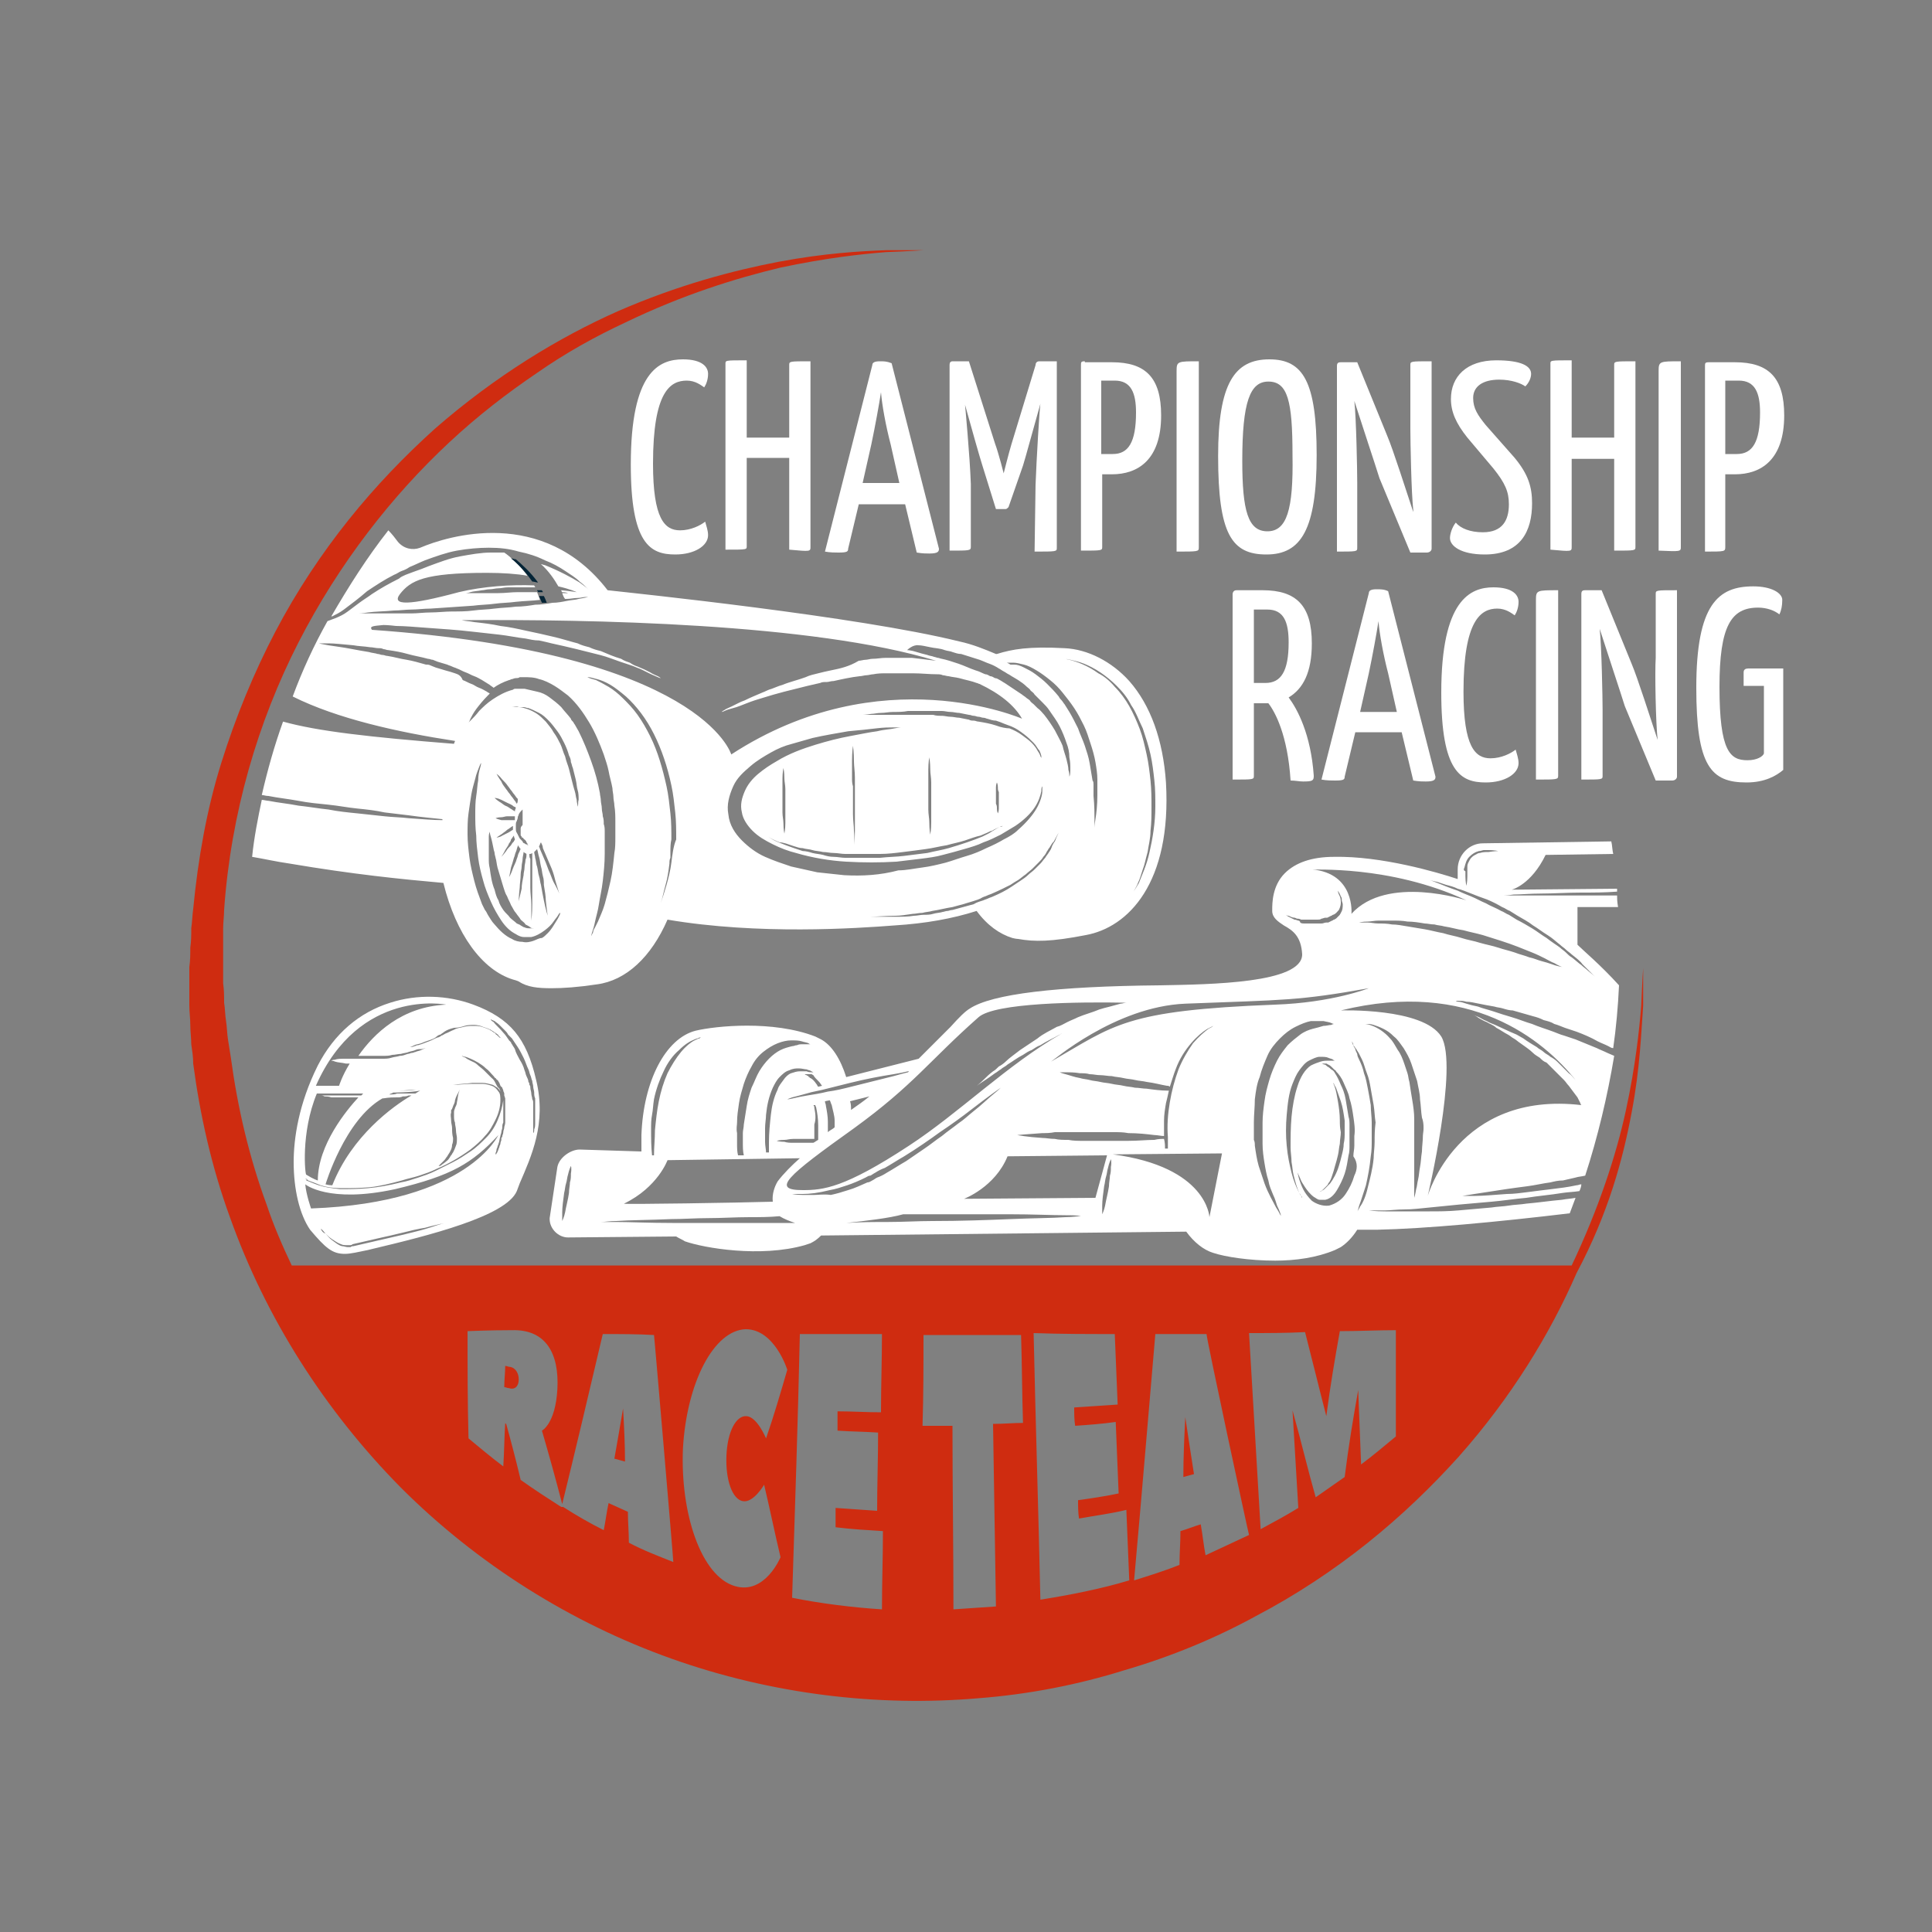 <svg xmlns="http://www.w3.org/2000/svg" xmlns:xlink="http://www.w3.org/1999/xlink" id="Layer_1" x="0px" y="0px" viewBox="0 0 200 200" style="enable-background:new 0 0 200 200;" xml:space="preserve"><rect x="0" y="0" width="200" height="200" fill="#808080" stroke="none"/><style type="text/css">	.st0{fill:#CF2C10;}	.st1{fill:#FFFFFF;}	.st2{fill:#042436;}</style><g>	<path class="st0" d="M122.7,146.7c-0.1,2-0.2,4.1-0.2,6.2c0.4-0.1,0.7-0.2,1.1-0.3C123.3,150.7,123,148.7,122.7,146.7z"></path>	<path class="st0" d="M64.5,145.8c-0.3,1.8-0.6,3.5-0.9,5.2c0.4,0.1,0.7,0.2,1.1,0.3C64.7,149.5,64.6,147.6,64.5,145.8z"></path>	<path class="st0" d="M53.7,142.8c0-0.6-0.3-1.2-0.9-1.3c-0.2,0-0.3-0.1-0.5-0.1c0,0.7-0.1,1.4-0.1,2.2c0.2,0,0.3,0.1,0.5,0.1  C53.3,143.9,53.7,143.5,53.7,142.8z"></path>	<path class="st1" d="M71.1,39.4c0.9,0,1.5,0.5,1.8,0.7c0.2-0.3,0.4-0.8,0.4-1.4c0-0.7-0.6-1.5-2.6-1.5c-2.5,0-5.4,1.3-5.4,10.9  c0,8.2,2,9.3,4.6,9.3c2,0,3.4-0.9,3.4-2c0-0.5-0.2-1-0.3-1.4c-0.5,0.4-1.5,0.9-2.6,0.9c-1.6,0-2.8-1.2-2.8-6.9  C67.6,40.5,69.4,39.4,71.1,39.4z"></path>	<path class="st1" d="M83.9,56.6V37.4c-2.2,0-2.2,0-2.2,0.4v7.5h-4.4v-8c-2.3,0-2.2,0-2.2,0.4v19.2c2.3,0,2.2,0,2.2-0.4v-9.1h4.4  v9.5C83.9,57.1,83.9,57.1,83.9,56.6z"></path>	<path class="st1" d="M91.1,37.4c-0.5,0-0.8,0.1-0.8,0.4l-4.9,19.3c0.5,0.1,1.1,0.1,1.4,0.1c0.9,0,1-0.1,1-0.4l1.1-4.6h4.8l1.2,5  c0.6,0.1,1,0.1,1.3,0.1c0.9,0,1-0.2,1-0.5l-4.9-19.2C91.8,37.4,91.5,37.4,91.1,37.4z M93.1,50h-3.8l0.9-4c0.4-1.9,0.8-4.1,1-5.4  c0.1,1.3,0.5,3.5,1,5.4L93.1,50z"></path>	<path class="st1" d="M107.1,57.1c2.3,0,2.3,0,2.3-0.4V37.4h-1.8c-0.3,0-0.4,0.2-0.4,0.4l-2.5,8.2c-0.3,1-0.8,3-0.8,3  s-0.5-2-0.9-3.1l-2.7-8.5h-1.6c-0.2,0-0.4,0-0.4,0.4v19.2c2.1,0,2.2,0,2.2-0.4v-6.5c-0.1-2.9-0.6-8.2-0.6-8.2l0,0  c0.6,2.2,1.6,5.7,1.8,6.3l1.4,4.5h1c0.1,0,0.2-0.1,0.3-0.2l1.5-4.3c0.2-0.6,1.2-4.3,1.8-6.4c-0.1,0.7-0.4,5.7-0.5,8.4L107.1,57.1z"></path>	<path class="st1" d="M112.3,37.4c-0.4,0-0.4,0.1-0.4,0.4v19.2c2.2,0,2.2,0,2.2-0.4v-7.5h1c2.7,0,5.1-1.5,5.1-6.1  c0-3.9-1.6-5.5-5.1-5.5H112.3z M117.6,42.7c0,3.1-0.8,4.3-2.4,4.3H114v-7.6h1.4C117.1,39.4,117.6,40.7,117.6,42.7z"></path>	<path class="st1" d="M121.8,57.1c2.2,0,2.3,0,2.3-0.4V37.4c-2.2,0-2.3,0-2.3,1V57.1z"></path>	<path class="st1" d="M131.4,37.2c-3.6,0-5.3,2.5-5.3,10c0,8.1,1.4,10.2,5,10.2c3.6,0,5.2-2.6,5.2-10.3  C136.3,39.5,134.9,37.2,131.4,37.2z M131.2,55c-2,0-2.6-2.1-2.6-7.3c0-6.1,0.8-8.2,2.7-8.2c2,0,2.5,2,2.5,7.6  C133.9,52.8,133.2,55,131.2,55z"></path>	<path class="st1" d="M138.3,57.1c2.2,0,2.2,0,2.2-0.4v-6.8c0-1.2-0.1-6.6-0.3-8.4c0.7,2.2,2.2,6.7,2.6,8l3.2,7.7h1.7  c0.3,0,0.5-0.2,0.5-0.4V37.4c-2.2,0-2.2,0-2.2,0.4v6.6c0,1.3,0.1,6.7,0.3,8.4V53c-0.7-2.1-2.1-6.5-2.7-7.9l-3.1-7.6h-1.7  c-0.3,0-0.4,0.1-0.4,0.4V57.1z"></path>	<path class="st1" d="M154.6,48.5c1.2,1.5,1.6,2.4,1.6,3.7c0,1.7-0.7,2.9-2.7,2.9c-1.3,0-2.3-0.4-2.8-1c-0.4,0.5-0.6,1.2-0.6,1.6  c0,0.8,1.1,1.7,3.6,1.7c3.7,0,4.9-2.4,4.9-5.3c0-1.7-0.4-3-1.8-4.7l-3-3.4c-0.8-1-1.3-1.7-1.3-2.8c0-1.2,1-1.9,2.7-1.9  c1.3,0,2.3,0.4,2.7,0.7c0.4-0.4,0.6-0.9,0.6-1.3c0-0.8-1-1.4-3.6-1.4c-3.1,0-4.7,1.7-4.7,4c0,1.3,0.5,2.5,1.7,4L154.6,48.5z"></path>	<path class="st1" d="M162.7,56.6v-9.1h4.4v9.5c2.2,0,2.2,0,2.2-0.4V37.4c-2.2,0-2.2,0-2.2,0.4v7.5h-4.4v-8c-2.3,0-2.2,0-2.2,0.4  v19.2C162.7,57.1,162.7,57.1,162.7,56.6z"></path>	<path class="st1" d="M174,56.6V37.4c-2.2,0-2.3,0-2.3,1v18.6C174,57.1,174,57.1,174,56.6z"></path>	<path class="st1" d="M178.6,56.6v-7.5h1c2.7,0,5.1-1.5,5.1-6.1c0-3.9-1.6-5.5-5.1-5.5h-2.7c-0.4,0-0.4,0.1-0.4,0.4v19.2  C178.6,57.1,178.6,57.1,178.6,56.6z M178.6,39.4h1.4c1.7,0,2.2,1.3,2.2,3.3c0,3.1-0.8,4.3-2.4,4.3h-1.2V39.4z"></path>	<path class="st1" d="M135.8,66.6c0-3.9-1.6-5.5-5.1-5.5H128c-0.4,0-0.4,0.4-0.4,0.4v19.2c2.2,0,2.2,0,2.2-0.4v-7.5h1l0.5,0  c0.7,0.9,2,3.3,2.3,8c0.5,0,0.9,0.1,1.3,0.1c1,0,1.1-0.1,1.1-0.6c-0.3-4.3-1.7-6.9-2.6-8.1C134.9,71.3,135.8,69.6,135.8,66.6z   M131,70.7h-1.2v-7.6h1.4c1.7,0,2.2,1.3,2.2,3.4C133.4,69.5,132.6,70.7,131,70.7z"></path>	<path class="st1" d="M142.5,61c-0.5,0-0.8,0.1-0.8,0.4l-4.9,19.3c0.5,0.1,1.1,0.1,1.4,0.1c0.9,0,1-0.1,1-0.4l1.1-4.6h4.8l1.2,5  c0.6,0.1,1,0.1,1.3,0.1c0.9,0,1-0.2,1-0.5l-4.9-19.2C143.3,61,142.9,61,142.5,61z M144.6,73.7h-3.8l0.9-4c0.4-1.9,0.8-4.1,1-5.4  c0.1,1.3,0.5,3.5,1,5.4L144.6,73.7z"></path>	<path class="st1" d="M149.2,71.7c0,8.2,2,9.3,4.6,9.3c2,0,3.4-0.9,3.4-2c0-0.5-0.2-1-0.3-1.4c-0.5,0.4-1.5,0.9-2.6,0.9  c-1.6,0-2.8-1.2-2.8-6.9c0-7.4,1.8-8.6,3.5-8.6c0.9,0,1.5,0.5,1.8,0.7c0.2-0.3,0.4-0.8,0.4-1.4c0-0.7-0.6-1.5-2.6-1.5  C152.2,60.8,149.2,62.1,149.2,71.7z"></path>	<path class="st1" d="M159,80.7c2.2,0,2.3,0,2.3-0.4V61.1c-2.2,0-2.3,0-2.3,1V80.7z"></path>	<path class="st1" d="M171.6,76.6c-0.7-2.1-2.1-6.5-2.7-7.9l-3.1-7.6h-1.7c-0.3,0-0.4,0.1-0.4,0.4v19.2c2.2,0,2.2,0,2.2-0.4v-6.8  c0-1.2-0.1-6.6-0.3-8.4c0.7,2.2,2.2,6.7,2.6,8l3.2,7.7h1.7c0.3,0,0.5-0.2,0.5-0.4V61.1c-2.2,0-2.2,0-2.2,0.4v6.6  C171.3,69.5,171.4,74.9,171.6,76.6L171.6,76.6z"></path>	<path class="st1" d="M180.8,81c1.9,0,3.1-0.7,3.8-1.3V69.2h-3.6c-0.3,0-0.5,0.1-0.5,0.4v1.4h2.1v7c-0.1,0.3-0.7,0.7-1.7,0.7  c-1.8,0-2.9-0.9-2.9-7.6c0-6.3,1.2-8.2,4-8.2c0.9,0,1.7,0.3,2.2,0.7c0.2-0.4,0.3-0.9,0.3-1.5c0-0.7-1.1-1.4-3-1.4  c-3.6,0-5.9,1.8-5.9,10.5C175.6,79.3,177.1,81,180.8,81z"></path>	<path class="st1" d="M57.1,102.3c1.2,0,2.7-0.1,4.7-0.4c3-0.4,5.6-2.8,7.3-6.7c9.4,1.6,19.6,0.9,23.5,0.6c3.2-0.2,6-0.7,8.5-1.5  c1.1,1.5,2.4,2.4,3.7,2.8c0.4,0.1,0.6,0.1,0.6,0.1c1.7,0.3,3.4,0.3,7-0.4c4.4-0.8,8.9-5.4,8.3-15.8c-0.3-4.4-1.6-8-3.8-10.5  c-1.8-2-4.3-3.3-6.7-3.4c-3.7-0.2-5.4,0.1-7,0.6l-0.1,0c-1.2-0.5-2.4-1-3.8-1.3c-10.5-2.6-33.7-5-36.4-5.3  c-6.7-8.7-16.6-5.6-19.4-4.4c-0.8,0.3-1.7,0.1-2.3-0.6c-0.3-0.4-0.6-0.8-1-1.2c-2.2,2.8-4.1,5.8-5.9,8.9c0,0,0.1,0,0.1,0  c0.4-0.2,0.8-0.4,1.2-0.7c0.8-0.6,1.6-1.2,2.4-1.9c0.9-0.6,1.8-1.2,2.8-1.7c0.3-0.1,0.5-0.3,0.8-0.4c0.3-0.1,0.5-0.2,0.8-0.4  c0.5-0.2,1.1-0.5,1.6-0.7c1.1-0.4,2.2-0.8,3.3-1c1.1-0.2,2.3-0.3,3.3-0.3c1.1,0,2.1,0.1,3.1,0.4c1,0.2,1.9,0.5,2.7,0.9  c0.8,0.3,1.5,0.7,2.1,1.1c0.6,0.4,1.1,0.7,1.5,1.1c0.4,0.3,0.7,0.6,0.9,0.8c0.2,0.2,0.3,0.3,0.3,0.3c0,0-0.1-0.1-0.3-0.3  c-0.2-0.2-0.5-0.4-0.9-0.7c-0.8-0.5-2.1-1.2-3.6-1.8c-0.1,0-0.3-0.1-0.4-0.1c0.8,0.7,1.4,1.6,1.8,2.3c1.3,0.3,1.9,0.6,1.9,0.6  s-0.6-0.1-1.6-0.2c0,0.1,0.1,0.2,0.1,0.2c0.4,0,0.6,0.1,0.6,0.1s-0.2,0-0.6,0c0.1,0.3,0.2,0.5,0.3,0.6c0,0,0.1,0,0.1,0  c0.5,0,0.8-0.1,1.2-0.1c0.3,0,0.6-0.1,0.8-0.1c0.2,0,0.3,0,0.3,0s-0.4,0.1-1,0.2c-0.3,0.1-0.7,0.1-1.2,0.2c-0.5,0.1-1,0.2-1.5,0.2  c-0.6,0.1-1.2,0.2-1.8,0.2c-0.6,0.1-1.3,0.2-2,0.2c-0.7,0.1-1.4,0.1-2.2,0.2c-0.7,0.1-1.5,0.1-2.2,0.2c-0.7,0.1-1.5,0.1-2.2,0.1  c-0.7,0-1.5,0.1-2.2,0.1c-0.7,0-1.4,0.1-2,0.1c-0.6,0-1.2,0-1.8,0c-0.6,0-1.1,0-1.5,0c-0.5,0-0.9,0-1.2,0c-0.7,0-1,0-1,0  s0.4,0,1-0.1c0.7-0.1,1.6-0.1,2.7-0.2c0.6,0,1.2-0.1,1.8-0.1c0.6,0,1.3-0.1,2-0.1c1.4-0.1,2.9-0.2,4.4-0.3c0.7-0.1,1.5-0.1,2.2-0.2  c0.7-0.1,1.5-0.1,2.2-0.2c0.9-0.1,1.7-0.1,2.5-0.2c-0.1-0.3-0.2-0.5-0.3-0.8c-0.3,0-0.6,0-1,0c-0.3,0-0.7,0-1,0  c-0.7,0-1.3,0.1-2,0.1c-0.3,0-0.6,0-0.9,0c-0.3,0-0.6,0-0.8,0c-0.3,0-0.5,0-0.7,0c-0.2,0-0.4,0-0.5,0c-0.3,0-0.5,0-0.5,0  s0.2,0,0.5-0.1c0.3-0.1,0.7-0.1,1.2-0.2c0.2,0,0.5-0.1,0.8-0.1c0.3,0,0.6-0.1,0.9-0.1c0.3,0,0.6-0.1,1-0.1c0.3,0,0.7,0,1,0  c0.3,0,0.7,0,1,0c0.3,0,0.5,0,0.8,0c0-0.1-0.1-0.1-0.1-0.2c-2.4-0.1-5.3,0.1-7.8,0.7c-5.2,1.4-7,1.4-6.1,0.2c1.1-1.4,2.5-2.2,9-2.2  c1.6,0,3.1,0.1,4.2,0.3c-0.8-1.1-1.8-2-2.4-2.4c-0.5,0-0.9,0-1.4,0c-1,0-2.1,0.2-3.2,0.4c-1.1,0.2-2.1,0.6-3.2,1  c-0.5,0.2-1,0.4-1.6,0.6c-0.3,0.1-0.5,0.2-0.8,0.3c-0.2,0.1-0.5,0.2-0.7,0.4c-1,0.5-1.9,1-2.8,1.6c-0.4,0.3-0.9,0.6-1.3,0.9  c-0.4,0.3-0.8,0.6-1.2,0.9c-0.4,0.3-0.8,0.5-1.3,0.7c-0.3,0.1-0.5,0.2-0.8,0.3c-1.4,2.5-2.6,5.1-3.6,7.8c4.6,2.3,10.9,3.7,16.8,4.6  c0,0.1-0.1,0.2-0.1,0.3c-8.8-0.7-14.1-1.3-17.7-2.3c-0.9,2.5-1.6,5-2.2,7.6c0.2,0,0.4,0.1,0.7,0.1c1,0.2,2,0.3,3.1,0.5  c1,0.2,2.1,0.3,3.1,0.4c1,0.1,2,0.3,3,0.4c1,0.1,1.9,0.2,2.8,0.4c0.9,0.1,1.7,0.2,2.5,0.3c1.4,0.2,2.6,0.3,3.5,0.4c0,0,0,0.1,0,0.1  c-0.9,0-2.1-0.1-3.5-0.2c-0.8-0.1-1.6-0.1-2.5-0.2c-0.9-0.1-1.8-0.2-2.8-0.3c-1-0.1-2-0.2-3-0.4c-1-0.1-2.1-0.3-3.1-0.4  c-1-0.2-2.1-0.3-3.1-0.5c-0.2,0-0.5-0.1-0.7-0.1c-0.4,1.9-0.8,3.9-1,5.9c1.2,0.2,2.5,0.5,3.9,0.7c6.5,1.1,11.4,1.6,15.9,2  c1.3,5.3,4,9,7.2,10c0.4,0.1,0.6,0.2,0.6,0.2C54.6,102.2,55.7,102.3,57.1,102.3z M59.8,83.5c0-0.2-0.1-0.4-0.1-0.7  c-0.1-0.3-0.1-0.6-0.2-0.9c-0.1-0.3-0.2-0.7-0.3-1.1c-0.1-0.4-0.2-0.8-0.3-1.2c-0.1-0.4-0.3-0.8-0.4-1.3c-0.2-0.4-0.3-0.9-0.5-1.3  c-0.2-0.4-0.4-0.8-0.7-1.2c-0.2-0.4-0.5-0.7-0.8-1.1c-0.3-0.3-0.6-0.6-0.9-0.8c-0.3-0.2-0.7-0.4-1-0.5c-0.3-0.1-0.6-0.2-0.9-0.2  c-0.3,0-0.5,0-0.7,0c-0.2,0-0.4,0-0.5,0.1c-0.1,0-0.2,0-0.2,0s0.1,0,0.2,0c0.1,0,0.3-0.1,0.5-0.1c0.2,0,0.5-0.1,0.7,0  c0.1,0,0.3,0,0.5,0c0.2,0,0.3,0.1,0.5,0.1c0.3,0.1,0.7,0.3,1.1,0.5c0.4,0.2,0.7,0.5,1,0.8c0.3,0.3,0.6,0.7,0.9,1.1  c0.3,0.4,0.5,0.8,0.7,1.2c0.2,0.4,0.4,0.9,0.5,1.3c0.1,0.2,0.2,0.4,0.2,0.7c0.1,0.2,0.1,0.4,0.2,0.6c0.1,0.4,0.2,0.8,0.3,1.2  c0.1,0.4,0.1,0.8,0.2,1.1c0.1,0.3,0.1,0.7,0.1,1C59.8,83.1,59.9,83.3,59.8,83.5c0.1,0.4,0.1,0.6,0.1,0.6S59.9,83.9,59.8,83.5z   M53.9,85.8l0,0.2l0,0.1l0,0.1c0,0.1,0,0.1,0,0.2c0,0.1,0,0.1,0.1,0.2c0,0.1,0,0.1,0.1,0.1c0,0,0.1,0.1,0.1,0.1c0,0,0,0.1,0.1,0.1  c0,0,0.1,0.1,0.1,0.1c0.1,0.1,0.1,0.2,0.1,0.2c0.1,0.1,0.1,0.1,0.1,0.2c0.1,0.1,0.1,0.1,0.1,0.1s-0.1,0-0.2-0.1  c-0.1,0-0.1,0-0.2-0.1c-0.1,0-0.2-0.1-0.2-0.2c0,0-0.1-0.1-0.1-0.1c0,0-0.1-0.1-0.1-0.1c0,0-0.1-0.1-0.1-0.1c0-0.1-0.1-0.1-0.1-0.2  c0-0.1-0.1-0.1-0.1-0.2c0-0.1-0.1-0.1-0.1-0.2c-0.1-0.1-0.1-0.3-0.1-0.4c0-0.1,0-0.3,0-0.4c0-0.1,0-0.3,0.1-0.4  c0-0.1,0.1-0.2,0.1-0.4c0-0.1,0.1-0.2,0.1-0.3c0.1-0.2,0.2-0.3,0.3-0.4c0.1-0.1,0.1-0.1,0.1-0.1s0,0.1,0,0.2c0,0.1,0,0.1,0,0.2  c0,0.1,0,0.2,0,0.3c0,0.1,0,0.2,0,0.3c0,0.1,0,0.2,0,0.3c0,0.1,0,0.2,0,0.3C53.9,85.6,53.9,85.7,53.9,85.8z M52,86.3  c0.1-0.1,0.3-0.2,0.5-0.4c0.2-0.1,0.4-0.3,0.6-0.4c0,0,0,0,0,0c0,0.1,0,0.3,0,0.4c-0.2,0.1-0.3,0.2-0.5,0.3  c-0.2,0.1-0.4,0.2-0.6,0.3c-0.3,0.2-0.6,0.2-0.6,0.2S51.7,86.5,52,86.3z M51.3,84.7c0,0,0.2-0.1,0.6-0.1c0.2,0,0.4-0.1,0.6-0.1  c0.2,0,0.4,0,0.7,0c0,0,0.1,0,0.1,0c0,0.1,0,0.2,0,0.4c0,0,0,0-0.1,0c-0.2,0-0.4,0-0.7,0c-0.2,0-0.4,0-0.6,0  C51.5,84.8,51.3,84.7,51.3,84.7z M52.3,88c0.1-0.2,0.3-0.4,0.4-0.7c0.1-0.1,0.2-0.3,0.2-0.4c0.1-0.1,0.2-0.3,0.3-0.4c0,0,0,0,0,0  c0,0.2,0.1,0.3,0.1,0.4c0,0.1-0.1,0.1-0.1,0.2c-0.1,0.1-0.2,0.2-0.3,0.4c-0.2,0.2-0.4,0.4-0.5,0.6c-0.3,0.4-0.5,0.6-0.5,0.6  S52.1,88.4,52.3,88z M52.9,89.8c0.1-0.3,0.2-0.6,0.3-1c0.1-0.2,0.1-0.4,0.2-0.6c0.1-0.2,0.1-0.4,0.2-0.6c0,0,0-0.1,0-0.1  c0.1,0.1,0.2,0.3,0.3,0.4c-0.1,0.1-0.1,0.3-0.2,0.4c-0.1,0.2-0.1,0.4-0.2,0.6c-0.1,0.4-0.3,0.7-0.4,1c-0.2,0.6-0.4,0.9-0.4,0.9  S52.8,90.4,52.9,89.8z M53.8,91.9c0-0.4,0.1-0.9,0.1-1.4c0-0.3,0.1-0.5,0.1-0.8c0-0.3,0.1-0.5,0.1-0.8c0-0.2,0.1-0.5,0.1-0.7  c0.1,0.1,0.2,0.1,0.3,0.2c0,0.2,0,0.4-0.1,0.6c0,0.3-0.1,0.5-0.1,0.8c0,0.3-0.1,0.5-0.1,0.8c-0.1,0.5-0.2,1-0.2,1.4  c-0.2,0.8-0.3,1.3-0.3,1.3S53.7,92.7,53.8,91.9z M53.5,83.2c-0.1-0.1-0.1-0.2-0.2-0.3c-0.1-0.1-0.2-0.3-0.3-0.4  c-0.1-0.1-0.2-0.3-0.3-0.4c-0.1-0.1-0.2-0.3-0.3-0.4c-0.2-0.3-0.4-0.5-0.5-0.8c-0.3-0.4-0.5-0.8-0.5-0.8s0.3,0.2,0.6,0.6  c0.2,0.2,0.4,0.4,0.6,0.7c0.1,0.1,0.2,0.3,0.3,0.4c0.1,0.1,0.2,0.3,0.3,0.4c0.1,0.1,0.2,0.3,0.3,0.4c0,0,0.1,0.1,0.1,0.1  C53.6,82.9,53.6,83.1,53.5,83.2z M51.9,82.8c0.2,0.1,0.4,0.2,0.6,0.3c0.2,0.1,0.5,0.2,0.7,0.4c0.1,0,0.2,0.1,0.2,0.1  c0,0.1-0.1,0.2-0.1,0.4c-0.1-0.1-0.2-0.1-0.3-0.2c-0.2-0.1-0.4-0.3-0.7-0.4c-0.2-0.1-0.4-0.3-0.6-0.4c-0.3-0.2-0.5-0.4-0.5-0.4  S51.5,82.6,51.9,82.8z M51.3,88.8c0.1,0.3,0.1,0.6,0.2,1c0.1,0.3,0.2,0.7,0.3,1c0.1,0.3,0.2,0.7,0.3,1c0.1,0.3,0.2,0.7,0.4,1  c0.1,0.3,0.3,0.6,0.4,0.9c0.2,0.3,0.3,0.6,0.5,0.8c0.2,0.3,0.4,0.5,0.5,0.7c0.2,0.2,0.4,0.3,0.5,0.5c0.2,0.1,0.4,0.2,0.5,0.3  c0.1,0.1,0.3,0.1,0.4,0.1c0.1,0,0.1,0,0.1,0s0,0-0.1,0c-0.1,0-0.2,0-0.4,0c-0.2,0-0.4,0-0.6-0.1c-0.1,0-0.2-0.1-0.4-0.2  c-0.1-0.1-0.2-0.1-0.4-0.2c-0.2-0.2-0.5-0.4-0.7-0.6c-0.2-0.3-0.5-0.5-0.7-0.8c-0.2-0.3-0.4-0.6-0.5-1c-0.2-0.3-0.3-0.7-0.4-1.1  c-0.3-0.7-0.4-1.5-0.5-2.2c-0.1-0.4-0.1-0.7-0.1-1c0-0.3,0-0.6,0-0.9c0-0.3,0-0.5,0-0.8c0-0.2,0-0.4,0-0.6c0-0.3,0.1-0.5,0.1-0.5  s0,0.2,0.1,0.5c0.1,0.3,0.2,0.8,0.3,1.3c0,0.1,0.1,0.3,0.1,0.4C51.2,88.5,51.3,88.7,51.3,88.8z M54.8,88.4  C54.8,88.4,54.8,88.4,54.8,88.4c0.1,0,0.2,0,0.3-0.1c0,0.2,0,0.4,0,0.6c0,0.3,0,0.7,0,1c0,0.3,0,0.7,0,1c0,0.3,0,0.6,0,1  c0,0.6,0,1.2,0,1.7c0,1-0.1,1.7-0.1,1.7S55,94.6,55,93.6c0-0.5-0.1-1.1-0.1-1.7c0-0.3,0-0.6,0-1c0-0.3,0-0.7,0-1c0-0.3,0-0.7,0-1  C54.8,88.8,54.8,88.6,54.8,88.4z M55.4,88.8c0-0.2-0.1-0.4-0.1-0.6c0.1-0.1,0.2-0.2,0.3-0.3c0.1,0.3,0.1,0.5,0.2,0.8  c0.1,0.3,0.1,0.6,0.2,1c0.1,0.3,0.1,0.6,0.2,1c0.1,0.3,0.1,0.6,0.1,0.9c0.1,0.6,0.2,1.2,0.2,1.6c0.1,1,0.2,1.6,0.2,1.6  s-0.2-0.6-0.4-1.6c-0.1-0.5-0.2-1-0.3-1.6c-0.1-0.3-0.1-0.6-0.2-0.9c-0.1-0.3-0.1-0.6-0.2-1C55.5,89.5,55.5,89.1,55.4,88.8z   M56.5,89.3c-0.1-0.2-0.2-0.5-0.3-0.7c-0.1-0.2-0.2-0.5-0.3-0.7c0-0.1-0.1-0.2-0.1-0.3c0.1-0.1,0.1-0.3,0.2-0.4  c0.1,0.2,0.2,0.4,0.2,0.6c0.1,0.2,0.2,0.5,0.3,0.7c0.1,0.2,0.2,0.5,0.3,0.7c0.1,0.2,0.2,0.5,0.3,0.7c0.2,0.5,0.3,0.9,0.4,1.3  c0.2,0.7,0.4,1.3,0.4,1.3s-0.2-0.5-0.6-1.2c-0.2-0.4-0.3-0.8-0.5-1.2C56.7,89.8,56.6,89.6,56.5,89.3z M69.5,89.3  c-0.1,0.8-0.3,1.6-0.5,2.3c-0.2,0.7-0.4,1.3-0.6,1.9c-0.2,0.5-0.4,1-0.5,1.4c-0.2,0.4-0.3,0.7-0.4,0.9c-0.1,0.2-0.1,0.3-0.1,0.3  s0-0.1,0.1-0.3c0.1-0.2,0.2-0.5,0.4-0.9c0.1-0.4,0.3-0.9,0.5-1.4c0.2-0.6,0.3-1.2,0.5-1.9c0.2-0.7,0.3-1.4,0.4-2.2  c0-0.2,0-0.4,0.1-0.6c0-0.2,0-0.4,0-0.6c0-0.4,0-0.9,0.1-1.3c0-0.9,0-1.8-0.1-2.7c-0.1-0.9-0.2-1.9-0.4-2.8  c-0.4-1.8-0.9-3.6-1.7-5.2c-0.4-0.8-0.8-1.5-1.3-2.2c-0.5-0.7-1-1.2-1.5-1.7c-0.5-0.5-1-0.9-1.5-1.2c-0.5-0.3-0.9-0.5-1.3-0.7  c-0.4-0.1-0.7-0.2-0.9-0.3c-0.1,0-0.2,0-0.2,0c-0.1,0-0.1,0-0.1,0s0,0,0.1,0c0.1,0,0.1,0,0.3,0c0.2,0,0.5,0.1,0.9,0.2  c0.4,0.1,0.9,0.3,1.4,0.6c0.5,0.3,1,0.7,1.6,1.2c1.1,1,2.1,2.3,2.9,3.9c0.8,1.6,1.4,3.4,1.8,5.3c0.2,0.9,0.3,1.9,0.4,2.8  c0.1,0.9,0.1,1.9,0.1,2.8C69.7,87.6,69.6,88.5,69.5,89.3z M87.4,90.6c-0.9-0.1-1.8-0.2-2.8-0.3c-0.9-0.2-1.8-0.4-2.7-0.6  c-0.9-0.3-1.8-0.6-2.7-1c-0.9-0.4-1.7-1-2.4-1.7c-0.7-0.7-1.3-1.6-1.4-2.7c-0.2-1,0.1-2,0.5-2.9c0.4-0.9,1.1-1.5,1.8-2.1  c0.7-0.6,1.4-1,2.1-1.4c0.7-0.4,1.4-0.7,2.2-0.9c0.7-0.2,1.4-0.4,2.1-0.6c1.3-0.3,2.6-0.5,3.7-0.7c1.1-0.1,2.1-0.2,2.9-0.3  c0.8-0.1,1.4-0.1,1.9-0.1c0.4,0,0.7,0,0.7,0s-0.2,0-0.7,0.1c-0.4,0.1-1,0.1-1.8,0.3c-0.8,0.1-1.7,0.3-2.8,0.5  c-1.1,0.2-2.3,0.5-3.6,0.9c-1.3,0.4-2.7,0.9-4,1.7c-0.7,0.4-1.3,0.8-1.9,1.3c-0.6,0.5-1.1,1.1-1.4,1.8c-0.3,0.7-0.5,1.4-0.3,2.2  c0.1,0.7,0.6,1.4,1.1,1.9c0.6,0.6,1.3,1,2.1,1.4c0.8,0.4,1.6,0.7,2.4,0.9c1.7,0.5,3.5,0.8,5.2,0.9c1.8,0.1,3.5,0.1,5.2,0  c0.8-0.1,1.7-0.2,2.5-0.3c0.8-0.1,1.6-0.2,2.3-0.4c0.8-0.2,1.5-0.4,2.2-0.6c0.7-0.2,1.4-0.4,2-0.7c0.6-0.2,1.2-0.5,1.8-0.8  c0.5-0.3,1-0.6,1.5-0.9c0.9-0.6,1.6-1.3,2-1.9c0.4-0.6,0.6-1.2,0.7-1.7c0-0.2,0-0.4,0.1-0.5c0-0.1,0-0.2,0-0.2s0,0.1,0,0.2  c0,0.1,0,0.3,0,0.5c0,0.4-0.2,1.1-0.6,1.8c-0.4,0.7-1.1,1.5-1.9,2.2c-0.4,0.4-0.9,0.7-1.5,1c-0.5,0.3-1.1,0.6-1.8,0.9  c-0.6,0.3-1.3,0.6-2,0.8c-0.7,0.2-1.5,0.5-2.2,0.7c-0.8,0.2-1.6,0.4-2.4,0.5c-0.8,0.1-1.7,0.3-2.5,0.3  C91.1,90.6,89.3,90.7,87.4,90.6z M82.2,87.6c0.3,0.1,0.6,0.2,0.9,0.2c0.3,0.1,0.7,0.1,1,0.2c0.3,0.1,0.7,0.1,1.1,0.2  c0.4,0,0.7,0.1,1.1,0.1c0.4,0,0.8,0.1,1.2,0.1c0.2,0,0.4,0,0.6,0c0.2,0,0.4,0,0.6,0c0.2,0,0.4,0,0.6,0c0.2,0,0.4,0,0.6,0  c0.4,0,0.8,0,1.2,0c0.8,0,1.6-0.1,2.4-0.2c0.8-0.1,1.6-0.2,2.3-0.3c0.8-0.1,1.5-0.3,2.2-0.4c0.7-0.2,1.3-0.3,1.9-0.5  c0.6-0.2,1.1-0.4,1.6-0.5c0.2-0.1,0.5-0.2,0.7-0.3c0.2-0.1,0.4-0.2,0.5-0.2c0.3-0.2,0.6-0.3,0.8-0.4c0.2-0.1,0.3-0.1,0.3-0.1  s-0.1,0.1-0.3,0.1c-0.2,0.1-0.4,0.2-0.7,0.4c-0.2,0.1-0.3,0.2-0.5,0.3c-0.2,0.1-0.4,0.2-0.6,0.3c-0.5,0.2-1,0.4-1.6,0.6  c-0.6,0.2-1.2,0.4-1.9,0.6c-0.7,0.2-1.4,0.3-2.2,0.5c-0.8,0.1-1.6,0.2-2.4,0.3c-0.8,0.1-1.6,0.1-2.5,0.2c-0.4,0-0.8,0-1.2,0  c-0.2,0-0.4,0-0.6,0c-0.2,0-0.4,0-0.6,0c-0.2,0-0.4,0-0.6,0c-0.2,0-0.4,0-0.6,0c-0.4,0-0.8-0.1-1.2-0.1c-0.4,0-0.8-0.1-1.1-0.2  c-0.4-0.1-0.7-0.1-1.1-0.2c-0.3-0.1-0.7-0.2-1-0.2c-0.3-0.1-0.6-0.2-0.9-0.3c-0.6-0.2-1.1-0.4-1.6-0.6c-0.5-0.2-0.8-0.4-1.1-0.6  c-0.1-0.1-0.3-0.2-0.4-0.3c-0.1-0.1-0.2-0.2-0.3-0.2c-0.1-0.1-0.2-0.2-0.2-0.2s0.1,0.1,0.2,0.2c0.1,0.1,0.2,0.1,0.3,0.2  c0.1,0.1,0.3,0.2,0.4,0.3c0.3,0.2,0.7,0.4,1.2,0.6C81.1,87.2,81.6,87.4,82.2,87.6z M81,82.3c0-0.2,0-0.4,0-0.6c0-0.4,0-0.8,0-1.1  c0-0.6,0.1-1.1,0.1-1.1s0.1,0.4,0.1,1.1c0,0.3,0.1,0.7,0.1,1.1c0,0.2,0,0.4,0,0.6c0,0.2,0,0.4,0,0.6c0,0.2,0,0.4,0,0.6  c0,0.2,0,0.4,0,0.6c0,0.4,0,0.8,0,1.1c0,0.6-0.1,1.1-0.1,1.1s-0.1-0.4-0.1-1.1c0-0.3-0.1-0.7-0.1-1.1c0-0.2,0-0.4,0-0.6  c0-0.2,0-0.4,0-0.6C81,82.7,81,82.5,81,82.3z M88.2,80.5c0-0.6,0-1.2,0-1.7c0-1,0.1-1.6,0.1-1.6s0.1,0.7,0.1,1.6  c0,0.5,0.1,1.1,0.1,1.7c0,0.3,0,0.6,0,0.9c0,0.3,0,0.6,0,1c0,0.3,0,0.7,0,1c0,0.3,0,0.6,0,0.9c0,0.6,0,1.2,0,1.7  c0,1-0.1,1.6-0.1,1.6S88.5,87,88.4,86c0-0.5-0.1-1.1-0.1-1.7c0-0.3,0-0.6,0-0.9c0-0.3,0-0.6,0-1c0-0.3,0-0.7,0-1  C88.2,81.1,88.2,80.8,88.2,80.5z M96.1,81.7c0-0.2,0-0.5,0-0.7c0-0.5,0-0.9,0-1.3c0-0.8,0.1-1.3,0.1-1.3s0.1,0.5,0.1,1.3  c0,0.4,0.1,0.8,0.1,1.3c0,0.2,0,0.5,0,0.7c0,0.2,0,0.5,0,0.7c0,0.3,0,0.5,0,0.7c0,0.2,0,0.5,0,0.7c0,0.5,0,0.9,0,1.3  c0,0.8-0.1,1.3-0.1,1.3s-0.1-0.5-0.1-1.3c0-0.4-0.1-0.8-0.1-1.3c0-0.2,0-0.5,0-0.7c0-0.2,0-0.5,0-0.7  C96.1,82.2,96.1,81.9,96.1,81.7z M103.1,82.6c0-0.2,0-0.4,0-0.6c0-0.2,0-0.4,0-0.5c0-0.3,0.1-0.5,0.1-0.5s0.1,0.2,0.1,0.5  c0,0.2,0,0.3,0.1,0.5c0,0.2,0,0.4,0,0.6c0,0.2,0,0.4,0,0.6c0,0.2,0,0.4,0,0.5c0,0.3-0.1,0.5-0.1,0.5s-0.1-0.2-0.1-0.5  c0-0.2,0-0.3-0.1-0.5C103.1,83,103.1,82.8,103.1,82.6z M103.1,75.1c-0.6-0.2-1.2-0.3-1.8-0.4c-0.2,0-0.3-0.1-0.5-0.1  c-0.2,0-0.3,0-0.5-0.1l-0.5-0.1l-0.5-0.1c-0.3,0-0.6-0.1-0.9-0.1c-0.3,0-0.6-0.1-0.9-0.1c-0.3,0-0.6,0-0.9-0.1c-0.3,0-0.6,0-0.9,0  c-0.3,0-0.6,0-0.9,0c-0.3,0-0.6,0-0.8,0c-0.5,0-1.1,0-1.5,0c-0.5,0-0.9,0-1.3,0c-0.4,0-0.7,0-1,0c-0.6,0-0.9,0-0.9,0s0.3,0,0.9-0.1  c0.3,0,0.6-0.1,1-0.1c0.4,0,0.8-0.1,1.3-0.1c0.5,0,1,0,1.5-0.1c0.5,0,1.1,0,1.7,0c0.3,0,0.6,0,0.9,0c0.3,0,0.6,0,0.9,0  c0.3,0,0.6,0.1,0.9,0.1c0.3,0,0.6,0.1,0.9,0.1l0.5,0.1l0.5,0.1c0.2,0,0.3,0.1,0.5,0.1c0.2,0,0.3,0.1,0.5,0.1c0.2,0,0.3,0.1,0.5,0.1  c0.2,0,0.3,0.1,0.4,0.1c0.3,0.1,0.6,0.2,0.9,0.2c0.3,0.1,0.6,0.2,0.8,0.3c0.3,0.1,0.5,0.2,0.8,0.3c0.5,0.2,0.9,0.5,1.3,0.8  c0.4,0.3,0.7,0.6,1,0.9c0.3,0.3,0.4,0.6,0.6,0.8c0.1,0.2,0.2,0.5,0.2,0.6c0,0.1,0,0.2,0,0.2s0-0.1-0.1-0.2c0-0.1-0.1-0.3-0.3-0.6  c-0.1-0.2-0.3-0.5-0.6-0.8c-0.3-0.3-0.6-0.5-1-0.8c-0.4-0.3-0.8-0.5-1.3-0.7C104.2,75.4,103.6,75.3,103.1,75.1z M109.5,86.4  c-0.1,0.2-0.2,0.4-0.3,0.7c-0.1,0.1-0.2,0.3-0.3,0.5c0,0.1-0.1,0.2-0.1,0.3c-0.1,0.1-0.1,0.2-0.2,0.3c-0.1,0.2-0.3,0.4-0.4,0.6  c-0.2,0.2-0.3,0.4-0.5,0.6c-0.2,0.2-0.4,0.4-0.6,0.6c-0.2,0.2-0.5,0.4-0.7,0.6c-0.2,0.2-0.5,0.4-0.8,0.6c-0.3,0.2-0.6,0.4-0.9,0.6  c-0.6,0.4-1.2,0.7-1.9,1c-0.2,0.1-0.3,0.1-0.5,0.2c-0.2,0.1-0.3,0.1-0.5,0.2c-0.3,0.1-0.7,0.2-1,0.4c-0.4,0.1-0.7,0.2-1.1,0.3  c-0.4,0.1-0.7,0.2-1.1,0.3c-0.2,0-0.4,0.1-0.5,0.1c-0.2,0-0.4,0.1-0.5,0.1c-0.3,0.1-0.7,0.1-1,0.2c-0.3,0.1-0.7,0.1-1,0.1  c-0.3,0-0.7,0.1-1,0.1c-0.6,0.1-1.2,0.1-1.8,0.1c-0.6,0-1.1,0-1.5,0c-0.4,0-0.8,0-1.2,0c-0.3,0-0.6,0-0.7,0c-0.2,0-0.3,0-0.3,0  s0.1,0,0.3,0c0.2,0,0.4,0,0.7,0c0.6,0,1.6-0.1,2.6-0.1c0.5,0,1.1-0.1,1.8-0.2c0.3,0,0.6-0.1,1-0.1c0.3-0.1,0.7-0.1,1-0.2  c0.7-0.1,1.4-0.3,2.1-0.4c0.4-0.1,0.7-0.2,1.1-0.3c0.3-0.1,0.7-0.2,1-0.3c0.3-0.1,0.7-0.2,1-0.4c0.2-0.1,0.3-0.1,0.5-0.2  c0.2-0.1,0.3-0.1,0.5-0.2c0.7-0.3,1.3-0.6,1.9-0.9c0.3-0.2,0.6-0.4,0.8-0.5c0.3-0.2,0.5-0.4,0.8-0.6c0.2-0.2,0.5-0.4,0.7-0.6  c0.2-0.2,0.4-0.4,0.6-0.6c0.2-0.2,0.4-0.4,0.5-0.6c0.2-0.2,0.3-0.4,0.4-0.6c0.1-0.1,0.1-0.2,0.2-0.3c0.1-0.1,0.1-0.2,0.2-0.3  c0.1-0.2,0.2-0.3,0.3-0.4c0.3-0.6,0.5-0.9,0.5-0.9S109.6,86.2,109.5,86.4z M109.9,68.2c0.2,0,0.5,0,0.9,0.1  c0.4,0.1,0.9,0.2,1.4,0.4c0.5,0.2,1.1,0.5,1.7,0.9c0.6,0.4,1.2,0.9,1.7,1.4c0.6,0.6,1.1,1.2,1.5,2c0.5,0.7,0.8,1.6,1.2,2.4  c0.3,0.9,0.6,1.8,0.8,2.7c0.2,0.9,0.3,1.8,0.4,2.7c0.1,0.9,0.1,1.8,0.1,2.7c0,1.7-0.3,3.4-0.6,4.7c-0.3,1.4-0.8,2.4-1.1,3.2  c-0.4,0.7-0.7,1.1-0.7,1.1s0.1-0.1,0.2-0.3c0.1-0.2,0.3-0.5,0.4-0.8c0.2-0.4,0.3-0.8,0.5-1.4c0.2-0.5,0.3-1.1,0.5-1.8  c0.1-0.7,0.3-1.4,0.3-2.2c0.1-0.8,0.1-1.6,0.1-2.5c0-0.9,0-1.7-0.1-2.7c-0.1-0.9-0.2-1.8-0.4-2.7c-0.2-0.9-0.4-1.8-0.7-2.6  c-0.3-0.8-0.7-1.7-1.1-2.4c-0.4-0.7-0.9-1.4-1.5-2c-0.5-0.6-1.1-1.1-1.7-1.4c-1.1-0.8-2.2-1.2-3-1.4c-0.8-0.2-1.2-0.2-1.2-0.2  S109.7,68.2,109.9,68.2z M104.2,68.6c0.1,0,0.2,0,0.3,0c0.1,0,0.1,0,0.2,0c0.1,0,0.1,0,0.2,0c0.3,0,0.7,0.1,1.1,0.2  c0.4,0.1,0.8,0.3,1.3,0.6c0.5,0.3,0.9,0.6,1.4,1c0.5,0.4,0.9,0.8,1.3,1.3c0.4,0.5,0.8,1,1.2,1.6c0.4,0.6,0.7,1.2,1,1.8  c0.3,0.6,0.5,1.3,0.7,1.9c0.2,0.6,0.4,1.3,0.5,1.9c0.1,0.6,0.2,1.2,0.2,1.8c0,0.1,0,0.3,0,0.4c0,0.1,0,0.3,0,0.4c0,0.1,0,0.1,0,0.2  l0,0.1l0,0.1c0,0.1,0,0.3,0,0.4c0,1-0.1,1.9-0.2,2.5c-0.1,0.6-0.1,0.9-0.1,0.9s0-0.3,0-0.9c0-0.6,0-1.4-0.1-2.4c0-0.1,0-0.3,0-0.4  l0-0.1l0-0.1c0-0.1,0-0.1,0-0.2c0-0.1,0-0.3,0-0.4c0-0.1,0-0.3-0.1-0.4c-0.1-0.6-0.2-1.2-0.3-1.8c-0.1-0.6-0.3-1.2-0.5-1.8  c-0.2-0.6-0.5-1.2-0.7-1.8c-0.3-0.6-0.6-1.2-0.9-1.7c-0.2-0.3-0.3-0.5-0.5-0.8c-0.1-0.1-0.2-0.3-0.3-0.4c-0.1-0.1-0.2-0.2-0.3-0.4  c-0.4-0.5-0.8-0.9-1.2-1.3c-0.4-0.4-0.8-0.7-1.2-1c-0.4-0.3-0.8-0.5-1.2-0.7c-0.4-0.2-0.7-0.3-1-0.3c-0.1,0-0.1,0-0.2,0  c-0.1,0-0.1,0-0.2,0C104.3,68.6,104.2,68.6,104.2,68.6c-0.2,0-0.2,0-0.2,0S104,68.6,104.2,68.6z M95.1,66.8c0.3,0,0.7,0.1,1.2,0.2  c0.4,0.1,1,0.1,1.5,0.3c0.3,0.1,0.6,0.1,0.8,0.2c0.3,0.1,0.6,0.2,0.9,0.2c0.6,0.2,1.3,0.4,1.9,0.6c0.3,0.1,0.7,0.3,1,0.4  c0.3,0.1,0.7,0.3,1,0.5c0.2,0.1,0.3,0.2,0.5,0.3c0.2,0.1,0.3,0.2,0.5,0.3c0.2,0.1,0.3,0.2,0.5,0.3l0.5,0.3c0.3,0.2,0.6,0.4,0.9,0.7  c0.1,0.1,0.3,0.2,0.4,0.4c0.1,0.1,0.3,0.2,0.4,0.4c0.1,0.1,0.3,0.3,0.4,0.4c0.1,0.1,0.3,0.3,0.4,0.4c0.3,0.3,0.5,0.5,0.7,0.8  c0.4,0.6,0.8,1.1,1.1,1.7c0.3,0.6,0.5,1.1,0.7,1.7c0.2,0.5,0.3,1,0.3,1.5c0.1,0.5,0.1,0.8,0.1,1.2c0,0.3,0,0.6-0.1,0.8  c0,0.2,0,0.3,0,0.3s0-0.1,0-0.3c0-0.2,0-0.4-0.1-0.7c0-0.3-0.1-0.7-0.2-1.1c-0.1-0.4-0.3-0.9-0.4-1.4c-0.2-0.5-0.5-1-0.8-1.6  c-0.3-0.5-0.7-1.1-1.1-1.6c-0.2-0.2-0.4-0.5-0.7-0.7c-0.1-0.1-0.2-0.2-0.4-0.4c-0.1-0.1-0.3-0.2-0.4-0.4c-0.1-0.1-0.3-0.2-0.4-0.3  c-0.1-0.1-0.3-0.2-0.4-0.3c-0.3-0.2-0.6-0.4-0.9-0.6c-0.3-0.2-0.6-0.4-0.9-0.6c-0.2-0.1-0.3-0.2-0.5-0.3c-0.2-0.1-0.3-0.2-0.5-0.2  c-0.2-0.1-0.3-0.2-0.5-0.2c-0.2-0.1-0.3-0.2-0.5-0.2c-0.3-0.1-0.6-0.3-1-0.4c-0.6-0.2-1.2-0.5-1.8-0.7c-0.6-0.2-1.2-0.4-1.7-0.5  c-0.1,0-0.3-0.1-0.4-0.1c-0.1,0-0.3-0.1-0.4-0.1c-0.2-0.1-0.5-0.1-0.7-0.2c-0.4-0.1-0.8-0.2-1.1-0.3c-0.6-0.2-1-0.2-1-0.2  S94.5,66.7,95.1,66.8z M39.7,64.7L39.7,64.7c0,0,0.5,0,1.3,0.1c0.8,0,2,0.1,3.3,0.2c1.4,0.1,3,0.2,4.7,0.4c0.9,0.1,1.8,0.2,2.7,0.3  c0.9,0.1,1.8,0.3,2.7,0.4c0.5,0.1,0.9,0.2,1.4,0.2c0.5,0.1,0.9,0.2,1.3,0.3c0.9,0.2,1.8,0.4,2.6,0.6c0.4,0.1,0.8,0.2,1.2,0.3  c0.4,0.1,0.8,0.2,1.2,0.3c0.8,0.2,1.5,0.5,2.1,0.7c0.3,0.1,0.6,0.2,0.9,0.3c0.3,0.1,0.6,0.2,0.8,0.3c0.3,0.1,0.5,0.2,0.7,0.3  c0.2,0.1,0.4,0.2,0.6,0.3c0.4,0.2,0.7,0.3,0.9,0.4c0.2,0.1,0.3,0.1,0.3,0.1s-0.1-0.1-0.3-0.2c-0.2-0.1-0.5-0.2-0.8-0.4  c-0.2-0.1-0.4-0.2-0.6-0.3c-0.2-0.1-0.5-0.2-0.7-0.3c-0.3-0.1-0.5-0.2-0.8-0.4c-0.3-0.1-0.6-0.2-0.9-0.4c-0.7-0.2-1.4-0.5-2.1-0.8  c-0.4-0.1-0.8-0.2-1.2-0.4c-0.4-0.1-0.8-0.2-1.2-0.4c-0.8-0.2-1.7-0.5-2.6-0.7c-0.4-0.1-0.9-0.2-1.3-0.3c-0.5-0.1-0.9-0.2-1.4-0.3  c-0.9-0.2-1.8-0.4-2.7-0.5c-0.9-0.2-1.8-0.3-2.7-0.4c-0.5-0.1-0.9-0.1-1.3-0.2c13.1-0.1,36.3,0.3,49.1,4.2  c-0.8-0.1-1.6-0.2-2.5-0.3c-0.9,0-1.8,0-2.7,0c-0.5,0-0.9,0.1-1.4,0.1c-0.2,0-0.5,0.1-0.7,0.1c-0.2,0-0.5,0.1-0.7,0.1  C87.9,69,87,69.2,86,69.4c-0.5,0.1-0.9,0.2-1.3,0.3c-0.4,0.1-0.9,0.2-1.3,0.4c-0.8,0.3-1.7,0.5-2.4,0.8c-0.4,0.1-0.8,0.3-1.1,0.4  c-0.4,0.1-0.7,0.3-1,0.4c-0.7,0.3-1.2,0.5-1.8,0.8c-0.3,0.1-0.5,0.2-0.7,0.3c-0.2,0.1-0.4,0.2-0.6,0.3c-0.4,0.2-0.7,0.3-0.8,0.4  c-0.2,0.1-0.3,0.2-0.3,0.2s0.1,0,0.3-0.1c0.2-0.1,0.5-0.2,0.9-0.3c0.4-0.1,0.9-0.3,1.4-0.5c0.5-0.2,1.1-0.4,1.8-0.6  c0.3-0.1,0.7-0.2,1-0.3c0.4-0.1,0.7-0.2,1.1-0.3c0.4-0.1,0.8-0.2,1.2-0.3c0.4-0.1,0.8-0.2,1.2-0.3c0.4-0.1,0.9-0.2,1.3-0.3  c0.2-0.1,0.4-0.1,0.7-0.1c0.2,0,0.4-0.1,0.7-0.1c0.9-0.2,1.8-0.4,2.7-0.5c0.2,0,0.5-0.1,0.7-0.1c0.2,0,0.5-0.1,0.7-0.1  c0.5-0.1,0.9-0.1,1.4-0.1c0.2,0,0.5,0,0.7,0c0.2,0,0.4,0,0.7,0c0.4,0,0.9,0,1.3,0c0.9,0,1.7,0.1,2.5,0.1c0.2,0,0.4,0,0.6,0.1  c0.2,0,0.4,0.1,0.6,0.1c0.4,0.1,0.7,0.1,1.1,0.2c0.7,0.2,1.3,0.3,1.8,0.5c0.1,0,0.2,0.1,0.3,0.1c2.1,1,3.6,2.2,4.4,3.6  c0,0-14.6-6.4-30.1,3.7c0,0-3-10.5-37.2-12.9C38.2,64.8,38.7,64.8,39.7,64.7z M47.1,69.7c-0.3-0.1-0.6-0.2-1-0.3  c-0.3-0.1-0.7-0.2-1-0.3l-0.5-0.2c-0.2-0.1-0.3-0.1-0.5-0.1c-0.7-0.2-1.4-0.4-2-0.5c-0.7-0.1-1.3-0.3-2-0.4c-0.2,0-0.3-0.1-0.5-0.1  c-0.2,0-0.3-0.1-0.5-0.1c-0.3-0.1-0.6-0.1-0.9-0.2c-0.6-0.1-1.2-0.2-1.7-0.3c-1-0.2-1.9-0.3-2.5-0.4c-0.6-0.1-1-0.2-1-0.2  s0.4,0,1,0c0.6,0,1.5,0.1,2.6,0.2c0.5,0.1,1.1,0.1,1.7,0.2c0.3,0,0.6,0.1,0.9,0.1c0.2,0,0.3,0,0.5,0.1c0.2,0,0.3,0.1,0.5,0.1  c0.7,0.1,1.3,0.2,2,0.4c0.7,0.2,1.4,0.3,2.1,0.5c0.2,0,0.3,0.1,0.5,0.1l0.5,0.2c0.3,0.1,0.7,0.2,1,0.3c0.2,0.1,0.3,0.1,0.5,0.2  c0.2,0.1,0.3,0.1,0.5,0.2c0.3,0.1,0.6,0.3,0.9,0.4c0.3,0.1,0.6,0.3,0.9,0.4c0.3,0.1,0.6,0.3,0.8,0.4c0.3,0.2,0.5,0.3,0.8,0.5  c0.1,0.1,0.3,0.2,0.4,0.3c0.4-0.3,1-0.6,1.6-0.8c0.1,0,0.2-0.1,0.3-0.1c0.1,0,0.2-0.1,0.4-0.1c0.1,0,0.3,0,0.4-0.1l0.2,0l0.1,0  l0.1,0c0.5,0,1.1,0,1.6,0.2c0.5,0.1,1.1,0.4,1.6,0.7c0.5,0.3,1,0.7,1.4,1c0.9,0.8,1.6,1.8,2.2,2.8c0.6,1,1.1,2.2,1.5,3.3  c0.2,0.6,0.4,1.2,0.5,1.7c0.1,0.6,0.3,1.2,0.4,1.8c0,0.3,0.1,0.6,0.1,0.9c0,0.3,0.1,0.6,0.1,0.9c0.1,0.6,0.1,1.1,0.1,1.7  c0,0.3,0,0.6,0,0.8l0,0.2c0,0.1,0,0.1,0,0.2c0,0.1,0,0.3,0,0.4c0,0.5,0,1.1-0.1,1.6c-0.1,1-0.2,2-0.4,2.9c-0.2,0.9-0.4,1.7-0.6,2.4  c-0.2,0.7-0.5,1.3-0.7,1.8c-0.1,0.2-0.2,0.4-0.3,0.6c-0.1,0.2-0.2,0.3-0.2,0.5c-0.1,0.2-0.2,0.4-0.2,0.4s0-0.1,0.1-0.4  c0.1-0.3,0.2-0.6,0.3-1.1c0.1-0.5,0.3-1.1,0.4-1.8c0.1-0.7,0.3-1.5,0.4-2.4c0.1-0.9,0.2-1.8,0.2-2.8c0-0.5,0-1,0-1.5  c0-0.1,0-0.3,0-0.4c0-0.1,0-0.1,0-0.2l0-0.2c0-0.3,0-0.5-0.1-0.8c0-0.3,0-0.5-0.1-0.8c0-0.3-0.1-0.5-0.1-0.8c0-0.3-0.1-0.6-0.1-0.8  c0-0.3-0.1-0.6-0.1-0.8c-0.2-1.1-0.5-2.2-0.9-3.3c-0.4-1.1-0.8-2.1-1.3-3.1c-0.1-0.2-0.3-0.5-0.4-0.7c-0.1-0.1-0.1-0.2-0.2-0.3  c-0.1-0.1-0.2-0.2-0.2-0.3c-0.3-0.4-0.7-0.8-1-1.2c-0.4-0.4-0.8-0.7-1.2-1c-0.4-0.3-0.8-0.5-1.3-0.6c-0.4-0.1-0.9-0.2-1.3-0.3l0,0  l0,0l0,0c0,0,0,0,0,0l-0.1,0l-0.2,0c-0.1,0-0.2,0-0.3,0c-0.1,0-0.2,0-0.3,0c-0.1,0-0.2,0-0.3,0.1c-0.8,0.2-1.5,0.6-2.1,1  c-0.6,0.4-1,0.8-1.4,1.2c-0.3,0.4-0.6,0.7-0.8,0.9c-0.2,0.2-0.3,0.3-0.3,0.3s0.1-0.1,0.2-0.4c0.1-0.2,0.3-0.6,0.6-1  c0.3-0.4,0.7-0.9,1.2-1.4c0.1-0.1,0.1-0.1,0.2-0.2c-0.1-0.1-0.2-0.1-0.3-0.2c-0.2-0.1-0.5-0.3-0.8-0.4c-0.3-0.1-0.5-0.3-0.8-0.4  c-0.3-0.1-0.6-0.3-0.9-0.4C47.7,69.9,47.4,69.8,47.1,69.7z M55.2,97.4c-0.3,0.1-0.7,0.2-1.1,0.1c-0.4,0-0.8-0.1-1.1-0.3  c-0.7-0.3-1.3-0.9-1.8-1.5c-0.3-0.3-0.5-0.7-0.7-1c-0.1-0.2-0.2-0.4-0.3-0.5c-0.1-0.2-0.2-0.4-0.3-0.6c-0.3-0.8-0.6-1.6-0.8-2.4  c-0.2-0.8-0.4-1.6-0.5-2.4c-0.1-0.8-0.2-1.6-0.2-2.4c0-0.8,0-1.5,0.1-2.2c0.1-0.7,0.2-1.4,0.3-2c0.1-0.6,0.3-1.2,0.4-1.6  c0.1-0.5,0.3-0.9,0.4-1.2c0.1-0.2,0.1-0.3,0.2-0.4c0.1-0.1,0.1-0.2,0.1-0.3c0.1-0.2,0.1-0.3,0.1-0.3s0,0.1-0.1,0.3  c-0.1,0.2-0.1,0.5-0.2,0.8c-0.1,0.3-0.2,0.8-0.2,1.3c-0.1,0.5-0.1,1-0.2,1.6c-0.1,0.6-0.1,1.3-0.1,1.9c0,0.7,0,1.4,0.1,2.2  c0,0.7,0.1,1.5,0.2,2.3c0.1,0.8,0.3,1.6,0.5,2.3c0.2,0.8,0.5,1.5,0.8,2.2c0.3,0.7,0.7,1.4,1.1,2c0.4,0.6,0.9,1.1,1.5,1.4  c0.3,0.2,0.6,0.3,0.8,0.3c0.3,0,0.6,0,0.8,0c0.5-0.1,1-0.4,1.4-0.7c0.4-0.3,0.7-0.6,0.9-0.9c0.2-0.3,0.4-0.5,0.5-0.7  c0.1-0.2,0.2-0.2,0.2-0.2s0,0.1-0.1,0.3c-0.1,0.2-0.2,0.4-0.4,0.7c-0.2,0.3-0.4,0.7-0.8,1.1c-0.2,0.2-0.4,0.4-0.6,0.5  C55.8,97.1,55.5,97.3,55.2,97.4z"></path>	<path class="st2" d="M56.1,62.4c0.2,0,0.3,0,0.5,0c-0.1-0.3-0.2-0.5-0.3-0.7c-0.2,0-0.3,0-0.5,0C55.9,61.9,56,62.2,56.1,62.4z"></path>	<path class="st2" d="M53.4,57.9c-0.2,0-0.3-0.1-0.5-0.1c1,0.8,1.7,1.7,2.2,2.4c0.2,0,0.4,0.1,0.6,0.1C54.9,59.2,54,58.4,53.4,57.9z  "></path>	<path class="st2" d="M55.6,61.1c0,0.1,0.1,0.1,0.1,0.2c0.1,0,0.3,0,0.4,0c0,0,0.1,0,0.1,0c0-0.1-0.1-0.1-0.1-0.2  C55.9,61.1,55.7,61.1,55.6,61.1z"></path>	<path class="st1" d="M167.4,92.7c-1.3,0-2.5,0-3.7,0c-1.5,0-2.9,0-4.1,0c-1.2,0-2.2,0-2.9,0c-0.7,0-1.1,0-1.1,0s0.4,0,1.1-0.1  c0.7,0,1.7-0.1,2.9-0.1c1.2,0,2.6-0.1,4.1-0.1c1.2,0,2.4,0,3.7-0.1c0-0.1,0-0.2,0-0.3l-10.9,0.1c0,0,2-0.5,3.5-3.6l7-0.1  c-0.1-0.4-0.1-0.9-0.2-1.3l-13.3,0.2c-1.4,0-2.6,1.2-2.6,2.7l0,1c-2.1-0.7-7.9-2.4-12.8-2.3c-2.3,0-4,0.6-5.1,1.7  c-1.3,1.3-1.3,3.1-1.3,3.8l0,0.1c0,0.7,0.6,1.1,1.2,1.5c0.9,0.5,1.8,1.1,1.9,3c0,3-9.5,3.1-14.7,3.2c-10.8,0.1-17.4,0.9-19.7,2.4  c-0.5,0.3-1.1,0.9-2,1.9c-0.9,0.9-2,2-3.3,3.3l-7.5,1.9c-0.6-1.9-1.5-3.3-2.6-3.9c0,0-0.2-0.1-0.6-0.3c-4.4-1.7-10.3-1.1-12.4-0.6  c-3.1,0.8-5.4,5.2-5.6,10.8c0,0.6,0,1.1,0,1.7L60,119c-0.9,0-2.1,0.8-2.3,1.8l-0.8,5.3l0,0.1c0,1,0.9,1.9,1.9,1.9L70,128  c0.3,0.2,0.6,0.3,0.9,0.5c2,0.7,7.8,1.7,12.4,0.4c0,0,0.3-0.1,0.6-0.2c0.4-0.2,0.7-0.4,1.1-0.8l37.8-0.4c0.8,1.1,1.8,1.9,2.8,2.2  c1.2,0.4,3.7,0.8,6.4,0.8c2.1,0,4.3-0.3,6.2-1.1c0,0,0.2-0.1,0.6-0.3c0.6-0.4,1.2-1,1.7-1.8l2.1,0c4.9-0.1,12.4-0.8,19.9-1.7  c0.2-0.5,0.4-1.1,0.6-1.6c-0.5,0.1-0.9,0.1-1.4,0.2c-1.2,0.1-2.5,0.3-3.7,0.4c-0.6,0.1-1.2,0.1-1.8,0.2c-0.6,0.1-1.2,0.1-1.8,0.2  c-1.2,0.1-2.3,0.2-3.4,0.3c-1.1,0.1-2.1,0.1-3,0.1c-0.9,0-1.8,0-2.6,0c-0.8,0-1.4,0-2,0c-1.1,0-1.7-0.1-1.7-0.1s0.2,0,0.4,0  c0.3,0,0.7,0,1.3,0c0.5,0,1.2-0.1,2-0.1c0.8,0,1.6-0.1,2.6-0.2c1.9-0.2,4-0.4,6.4-0.6c1.2-0.1,2.4-0.3,3.6-0.4  c1.2-0.2,2.5-0.3,3.7-0.5c0.6-0.1,1.2-0.1,1.8-0.2c0.1-0.2,0.2-0.5,0.2-0.7c-0.2,0-0.3,0.1-0.5,0.1c-0.9,0.2-1.8,0.3-2.6,0.4  c-0.8,0.1-1.7,0.2-2.4,0.3c-0.8,0.1-1.5,0.2-2.2,0.2c-1.4,0.1-2.5,0.2-3.3,0.2c-0.8,0-1.3,0-1.3,0s1.8-0.3,4.5-0.7  c0.7-0.1,1.4-0.2,2.2-0.3c0.8-0.1,1.6-0.3,2.4-0.4c0.4-0.1,0.8-0.2,1.3-0.2c0.4-0.1,0.9-0.2,1.3-0.3c0.3-0.1,0.6-0.1,1-0.2  c1.3-4,2.3-8.2,3-12.4c-0.2-0.1-0.5-0.2-0.7-0.3c-0.4-0.2-0.7-0.3-1.1-0.5c-0.7-0.3-1.5-0.6-2.2-0.9l-0.6-0.2l-0.6-0.2  c-0.4-0.1-0.8-0.3-1.1-0.4c-0.8-0.3-1.5-0.5-2.2-0.8c-0.7-0.2-1.4-0.5-2.1-0.7c-0.7-0.2-1.3-0.4-1.9-0.6c-0.6-0.2-1.1-0.3-1.6-0.5  c-0.5-0.1-0.9-0.2-1.2-0.3c-0.3-0.1-0.6-0.2-0.8-0.2c-0.2,0-0.3-0.1-0.3-0.1s0.1,0,0.3,0c0.2,0,0.5,0,0.8,0.1  c0.4,0,0.8,0.1,1.3,0.2c0.5,0.1,1,0.2,1.6,0.3c0.3,0.1,0.6,0.1,0.9,0.2c0.3,0.1,0.7,0.2,1,0.2c0.7,0.2,1.4,0.4,2.1,0.6  c0.4,0.1,0.7,0.2,1.1,0.4c0.4,0.1,0.8,0.2,1.1,0.4c0.4,0.1,0.8,0.3,1.1,0.4l0.6,0.2l0.6,0.2c0.8,0.3,1.5,0.6,2.2,1  c0.4,0.2,0.7,0.3,1.1,0.5c0.2,0.1,0.3,0.2,0.5,0.2c0.3-2.1,0.5-4.3,0.6-6.5c-1.9-2.1-3.7-3.6-4.3-4.2l0-3.9l4.2,0  C167.4,93.3,167.4,93,167.4,92.7z M59.1,121.5c0,0.3,0,0.6-0.1,0.9c0,0.3-0.1,0.7-0.1,1.1c-0.1,0.7-0.3,1.4-0.4,2  c-0.1,0.5-0.3,0.9-0.3,0.9s0-0.4,0-0.9c0-0.5,0.1-1.3,0.2-2c0.1-0.4,0.1-0.7,0.2-1c0.1-0.3,0.1-0.6,0.2-0.9  c0.1-0.5,0.3-0.9,0.3-0.9S59.2,120.9,59.1,121.5z M151.6,89.8c0.1-0.4,0.2-0.8,0.5-1.1c0.3-0.3,0.6-0.5,1-0.6  c0.2,0,0.4-0.1,0.5-0.1c0.2,0,0.3,0,0.5,0c0.6,0,1,0.1,1,0.1s-0.4,0-1,0.1c-0.3,0-0.6,0-0.9,0.1c-0.2,0-0.3,0.1-0.5,0.2  c-0.2,0.1-0.3,0.2-0.4,0.3c-0.1,0.1-0.2,0.3-0.3,0.5c-0.1,0.2-0.1,0.3-0.1,0.5c0,0.1,0,0.2,0,0.2c0,0.1,0,0.2,0,0.2  c0,0.2,0,0.3,0,0.5c0,0.6-0.1,1-0.1,1s-0.1-0.4-0.1-1c0-0.1,0-0.3,0-0.5C151.5,90.1,151.5,90,151.6,89.8z M151.8,93.2  c0,0-8.2-2.7-11.9,1.4c0,0,0.4-4.2-4.1-4.6C135.8,90.1,143.8,89.5,151.8,93.2z M134.4,95.3c-0.1,0-0.2-0.1-0.4-0.1  c-0.2-0.1-0.4-0.2-0.6-0.3c-0.2-0.1-0.3-0.2-0.4-0.3c-0.2-0.2-0.3-0.3-0.3-0.3s0.1,0.1,0.3,0.3c0.1,0.1,0.2,0.2,0.4,0.2  c0.2,0.1,0.4,0.2,0.6,0.2c0.1,0,0.2,0.1,0.3,0.1c0.1,0,0.2,0,0.4,0.1c0.1,0,0.3,0,0.4,0c0.1,0,0.3,0,0.4,0c0.3,0,0.6,0,0.9,0  c0.1,0,0.3,0,0.4-0.1c0.1,0,0.3-0.1,0.4-0.1c0.1,0,0.2,0,0.2,0l0.2-0.1l0.2-0.1c0.1,0,0.1-0.1,0.2-0.1c0.3-0.1,0.4-0.3,0.6-0.5  c0.1-0.2,0.2-0.5,0.2-0.7c0-0.2,0-0.5-0.1-0.7c-0.1-0.2-0.2-0.4-0.2-0.6c-0.1-0.2-0.2-0.3-0.3-0.4c-0.1-0.1-0.1-0.2-0.2-0.2  c0-0.1-0.1-0.1-0.1-0.1s0,0,0.1,0.1c0.1,0,0.1,0.1,0.2,0.2c0.1,0.1,0.2,0.2,0.3,0.4c0.1,0.2,0.2,0.3,0.3,0.6  c0.1,0.1,0.1,0.2,0.1,0.4c0,0.1,0.1,0.3,0.1,0.4c0,0.3,0,0.6-0.2,0.9c0,0.1-0.1,0.1-0.1,0.2c0,0-0.1,0.1-0.1,0.1l-0.1,0.1l-0.2,0.2  c-0.1,0-0.1,0.1-0.2,0.1c-0.1,0-0.1,0.1-0.2,0.1l-0.2,0.1l-0.2,0.1c-0.1,0-0.2,0-0.2,0c-0.2,0-0.3,0.1-0.5,0.1c-0.2,0-0.3,0-0.5,0  c-0.3,0-0.6,0-0.9,0c-0.1,0-0.3,0-0.4,0c-0.1,0-0.3,0-0.4-0.1C134.6,95.4,134.5,95.3,134.4,95.3z M122.7,103.9  c10.4-0.4,11.7-0.3,19-1.6c0,0-3.8,1.5-9.7,1.7c-15.6,0.6-16.6,2.1-23.2,5.9C108.9,109.9,115.4,104.2,122.7,103.9z M120.9,118.9  c-0.1,0-0.2,0-0.3,0c0-0.3,0-0.6-0.1-1c-0.3,0-0.6,0-1,0.1c-0.8,0-1.7,0.1-2.7,0.1c-0.5,0-1,0-1.5,0c-0.5,0-1,0-1.6,0  c-0.5,0-1.1,0-1.6,0c-0.5,0-1,0-1.5-0.1c-0.5,0-1,0-1.4-0.1c-0.5,0-0.9-0.1-1.3-0.1c-1.6-0.1-2.6-0.3-2.6-0.3s1.1-0.1,2.6-0.2  c0.4,0,0.8,0,1.3-0.1c0.5,0,0.9,0,1.4,0c0.5,0,1,0,1.5,0c0.5,0,1,0,1.6,0c0.5,0,1.1,0,1.6,0c0.5,0,1,0,1.5,0.1c1,0,1.9,0.1,2.7,0.2  c0.3,0,0.7,0.1,1,0.1c0-0.5,0-1.1,0-1.6c0-0.6,0.1-1.2,0.2-1.8c0.1-0.4,0.2-0.8,0.3-1.3c-0.1,0-0.1,0-0.2,0c-0.6,0-1.4-0.1-2.1-0.2  c-0.4,0-0.8-0.1-1.2-0.1c-0.4-0.1-0.8-0.1-1.2-0.2c-0.4-0.1-0.8-0.1-1.2-0.2c-0.4-0.1-0.8-0.1-1.2-0.2c-0.4-0.1-0.8-0.1-1.1-0.2  c-0.4-0.1-0.7-0.1-1-0.2c-0.6-0.1-1.1-0.3-1.5-0.4c-0.4-0.1-0.6-0.2-0.6-0.2s0.2,0,0.6,0c0.4,0,0.9,0,1.5,0.1c0.3,0,0.7,0,1,0.1  c0.4,0,0.7,0.1,1.1,0.1c0.4,0,0.8,0.1,1.2,0.1c0.4,0.1,0.8,0.1,1.2,0.2c0.4,0.1,0.8,0.1,1.2,0.2c0.4,0.1,0.8,0.1,1.2,0.2  c0.8,0.1,1.5,0.3,2.1,0.4c0.1,0,0.2,0,0.3,0.1c0.2-0.6,0.4-1.3,0.6-1.8c0.4-1.1,1-2,1.6-2.7c0.6-0.7,1.2-1.2,1.7-1.5  c0.2-0.1,0.4-0.2,0.6-0.3c0.1,0,0.2-0.1,0.2-0.1s-0.1,0-0.2,0.1c-0.1,0.1-0.3,0.2-0.5,0.3c-0.4,0.3-1,0.8-1.6,1.5  c-0.5,0.7-1.1,1.7-1.5,2.7c-0.4,1.1-0.7,2.2-0.9,3.4c-0.2,1.2-0.3,2.4-0.2,3.6C120.9,118.1,120.9,118.5,120.9,118.9z M101.3,105.3  c1.7-1.5,10.4-1.6,15.3-1.5c-0.2,0-0.4,0.1-0.6,0.1c-0.4,0.1-0.7,0.2-1.1,0.3c-0.4,0.1-0.8,0.2-1.1,0.3c-0.7,0.3-1.5,0.5-2.2,0.8  c-0.4,0.2-0.7,0.3-1.1,0.5c-0.4,0.2-0.7,0.4-1.1,0.5c-0.7,0.4-1.4,0.7-2,1.2c-0.6,0.4-1.2,0.8-1.8,1.2c-0.5,0.4-1.1,0.8-1.5,1.2  c-0.2,0.2-0.5,0.4-0.7,0.5c-0.2,0.2-0.4,0.4-0.6,0.5c-0.4,0.3-0.7,0.6-0.9,0.8c-0.5,0.5-0.8,0.7-0.8,0.7s0.3-0.2,0.9-0.6  c0.3-0.2,0.6-0.4,1-0.7c0.2-0.1,0.4-0.3,0.6-0.4c0.2-0.2,0.5-0.3,0.7-0.5c0.5-0.3,1-0.7,1.6-1c0.3-0.2,0.6-0.4,0.9-0.5  c0.3-0.2,0.6-0.4,0.9-0.5c0.6-0.4,1.3-0.7,2-1.1c0.1,0,0.1-0.1,0.2-0.1c-5.6,3.2-10.6,8.2-15.8,11.6c-6.7,4.4-8.9,4.6-11,4.6  c-3.3,0-1.7-1.4,5.3-6.4C94.6,112.3,96.2,109.8,101.3,105.3z M84.3,114.7c0-0.1,0-0.2-0.1-0.3l0.2,0c0,0.1,0.1,0.2,0.1,0.3  c0.1,0.5,0.2,1.1,0.2,1.8c0,0.3,0,0.7,0,1c0,0.2,0,0.3,0,0.5c0,0,0,0,0,0c-0.2,0.1-0.3,0.2-0.5,0.3c-0.3,0-0.7,0-1.1,0  c-0.3,0-0.7,0-1,0c-0.3,0-0.6,0-0.9-0.1c-0.5,0-0.8-0.1-0.8-0.1s0.3-0.1,0.8-0.1c0.3,0,0.5-0.1,0.9-0.1c0.3,0,0.7,0,1,0  c0.4,0,0.8,0,1.2,0c0-0.2,0-0.3,0-0.5c0-0.3,0-0.7,0-1C84.5,115.8,84.4,115.2,84.3,114.7z M85.7,116.1c0-0.5-0.1-1.1-0.2-1.6  c0-0.2-0.1-0.3-0.1-0.5l0.5-0.1c0.1,0.2,0.1,0.3,0.2,0.5c0.1,0.5,0.3,1.1,0.3,1.6c0,0.2,0,0.5,0,0.7c-0.2,0.2-0.5,0.3-0.7,0.5  C85.7,116.9,85.7,116.5,85.7,116.1z M88,114l2-0.5c-0.6,0.5-1.2,0.9-1.9,1.4C88.1,114.6,88.1,114.3,88,114z M85.6,112.7  c0.8-0.2,1.6-0.4,2.4-0.6c1.6-0.4,3.2-0.7,4.5-0.9c0.6-0.1,1.1-0.2,1.5-0.3c0,0,0.1,0,0.1,0c0,0-0.1,0.1-0.1,0.1c0,0,0,0,0,0  c-0.4,0.1-0.8,0.2-1.5,0.4c-1.2,0.3-2.8,0.7-4.4,1.1c-0.8,0.2-1.6,0.4-2.4,0.5c-0.8,0.2-1.5,0.3-2.1,0.4c-0.6,0.1-1.1,0.2-1.5,0.3  c-0.4,0.1-0.6,0.1-0.6,0.1s0.2-0.1,0.5-0.2c0.4-0.1,0.8-0.2,1.5-0.4C84.1,113,84.9,112.9,85.6,112.7z M84.8,112  c0.1,0.1,0.2,0.3,0.3,0.4l-0.4,0.1c-0.1-0.1-0.1-0.2-0.2-0.3c-0.2-0.3-0.4-0.5-0.6-0.6c-0.1,0-0.1-0.1-0.1-0.1  c-0.1,0-0.1,0-0.1-0.1c-0.1,0-0.2-0.1-0.2-0.1c-0.1,0-0.2-0.1-0.2-0.1s0.1,0,0.2,0c0.1,0,0.2,0,0.3,0c0.1,0,0.1,0,0.2,0  c0.1,0,0.1,0.1,0.2,0.1C84.3,111.5,84.5,111.7,84.8,112z M84.2,111c0,0-0.1,0-0.2,0c-0.1,0-0.3,0-0.5-0.1c-0.2,0-0.4,0-0.7,0  c-0.3,0-0.6,0.1-0.9,0.2c-0.3,0.1-0.6,0.4-0.8,0.7c-0.2,0.3-0.5,0.6-0.6,1c-0.4,0.8-0.6,1.7-0.7,2.6c-0.1,0.9-0.2,1.9-0.2,2.8  c0,0.4,0,0.7,0,1.1l-0.3,0c0-0.3-0.1-0.7-0.1-1.1c0-0.5,0-0.9,0-1.4c0-0.5,0.1-1,0.1-1.4c0.1-1,0.3-1.9,0.7-2.8  c0.2-0.4,0.4-0.8,0.7-1.1c0.3-0.3,0.6-0.6,1-0.7c0.4-0.2,0.7-0.2,1-0.2c0.3,0,0.6,0.1,0.8,0.1c0.2,0.1,0.4,0.1,0.5,0.2  C84.2,111,84.2,111,84.2,111z M76.3,116.2c0-0.7,0.1-1.3,0.2-2c0.1-0.7,0.3-1.3,0.5-2c0.2-0.6,0.5-1.3,0.8-1.8  c0.3-0.6,0.7-1.1,1.2-1.5c0.5-0.4,1-0.7,1.5-0.9c0.5-0.2,1-0.3,1.4-0.3c0.4,0,0.8,0,1.1,0.1c0.3,0.1,0.5,0.1,0.7,0.2  c0.1,0.1,0.2,0.1,0.2,0.1s-0.1,0-0.2,0c-0.1,0-0.2,0-0.3,0c-0.1,0-0.2,0-0.4,0c-0.1,0-0.3,0-0.5,0.1c-0.2,0-0.3,0.1-0.5,0.1  c-0.4,0.1-0.8,0.2-1.2,0.4c-0.8,0.4-1.6,1.2-2.2,2.2c-0.3,0.5-0.5,1.1-0.8,1.7c-0.2,0.6-0.4,1.2-0.5,1.9c-0.1,0.6-0.2,1.3-0.3,1.9  c0,0.3-0.1,0.6-0.1,0.9c0,0.2,0,0.3,0,0.5c0,0.2,0,0.3,0,0.5c0,0.4,0,0.9,0.1,1.3l-0.6,0c-0.1-0.4-0.1-0.8-0.1-1.3  c0-0.2,0-0.3,0-0.5c0-0.2,0-0.3,0-0.5C76.2,116.8,76.3,116.5,76.3,116.2z M67.4,116.9c0-0.5,0-1,0.1-1.5c0.1-0.5,0.1-1,0.2-1.6  c0.2-1,0.6-2.1,1-2.9c0.4-0.9,1-1.7,1.6-2.2c0.6-0.6,1.1-0.9,1.6-1.1c0.2-0.1,0.4-0.1,0.5-0.2c0.1,0,0.2,0,0.2,0s-0.1,0-0.2,0.1  c-0.1,0-0.3,0.1-0.5,0.2c-0.4,0.2-0.9,0.6-1.4,1.2c-0.5,0.6-1,1.4-1.4,2.2c-0.4,0.9-0.7,1.9-0.9,2.9c-0.2,1-0.3,2-0.4,3  c0,0.9-0.1,1.8-0.1,2.6l-0.2,0C67.4,118.7,67.4,117.8,67.4,116.9z M69.1,120.1l13.7-0.2c-0.8,0.7-1.7,1.6-2.3,2.4  c-0.3,0.5-0.6,1.3-0.5,2.1c-3.3,0.1-15.6,0.3-15.4,0.2C68.1,122.9,69.1,120.1,69.1,120.1z M82.3,126.6c-1.6,0-3.1,0-4.6,0  c-1.5,0-2.9,0-4.3,0c-1.4,0-2.7,0-3.8,0c-2.4,0-4.4-0.1-5.8-0.1c-0.7,0-1.2,0-1.6,0c-0.4,0-0.6,0-0.6,0s0.2,0,0.6,0  c0.4,0,0.9-0.1,1.6-0.1c1.4-0.1,3.4-0.1,5.7-0.2c1.2,0,2.5-0.1,3.8-0.1c1.4,0,2.8-0.1,4.3-0.1c1,0,2,0,3.1-0.1  C81.2,126.2,81.7,126.4,82.3,126.6C82.3,126.6,82.3,126.6,82.3,126.6z M84.3,123.7c-0.5,0-0.9,0-1.2,0c-0.7,0-1.1-0.1-1.1-0.1  s0.1,0,0.3,0c0.2,0,0.4,0,0.8,0c0.7,0,1.6-0.1,2.8-0.4c0.6-0.1,1.2-0.3,1.8-0.5c0.6-0.2,1.3-0.5,1.9-0.8c0.2-0.1,0.3-0.2,0.5-0.2  c0.2-0.1,0.3-0.2,0.5-0.3c0.3-0.2,0.7-0.4,1-0.5c0.7-0.4,1.3-0.8,2-1.2c1.3-0.8,2.6-1.7,3.7-2.5c1.2-0.8,2.3-1.6,3.2-2.3  c1.8-1.4,3.1-2.3,3.1-2.3s-0.3,0.3-0.8,0.7c-0.5,0.4-1.2,1.1-2.1,1.8c-0.5,0.4-0.9,0.8-1.5,1.2c-0.5,0.4-1.1,0.8-1.7,1.3  c-0.6,0.4-1.2,0.9-1.8,1.3c-0.6,0.4-1.3,0.9-1.9,1.3c-0.7,0.4-1.3,0.8-2,1.2c-0.3,0.2-0.7,0.4-1,0.5c-0.2,0.1-0.3,0.2-0.5,0.3  c-0.2,0.1-0.3,0.2-0.5,0.2c-0.7,0.3-1.3,0.6-2,0.8c-0.6,0.2-1.3,0.4-1.8,0.5C85.3,123.6,84.7,123.7,84.3,123.7z M111.9,125.9  c-0.4,0-0.9,0.1-1.6,0.1c-1.4,0.1-3.4,0.1-5.7,0.2c-2.4,0.1-5.2,0.2-8.1,0.2c-1.5,0-3,0.1-4.6,0.1c-1.4,0-2.8,0-4.3,0.1  c1.9-0.2,4.5-0.5,5.9-0.9c1,0,2,0,2.9,0c3,0,5.8,0,8.1,0c2.4,0,4.4,0.1,5.8,0.1C110.9,125.8,111.5,125.8,111.9,125.9  c0.4,0,0.6,0,0.6,0S112.2,125.9,111.9,125.9z M99.8,124.1c0,0,3.2-1.2,4.5-4.4l10.3-0.1l-1.2,4.4L99.8,124.1z M115,120.8  c0,0.3,0,0.6-0.1,0.9c0,0.3-0.1,0.7-0.1,1.1c-0.1,0.7-0.3,1.4-0.4,2c-0.1,0.5-0.3,0.9-0.3,0.9s0-0.4,0-0.9c0-0.5,0.1-1.3,0.2-2  c0.1-0.4,0.1-0.7,0.2-1c0.1-0.3,0.1-0.6,0.2-0.9c0.1-0.5,0.3-0.9,0.3-0.9S115.1,120.3,115,120.8z M125.2,126c0,0-0.2-5.2-10-6.5  l11.3-0.1L125.2,126z M132.5,125.7c-0.1-0.2-0.2-0.4-0.4-0.7c-0.3-0.6-0.8-1.4-1.2-2.5c-0.2-0.6-0.4-1.2-0.6-1.8  c-0.2-0.7-0.3-1.4-0.4-2.1c0-0.2,0-0.4-0.1-0.6c0-0.2,0-0.4,0-0.6c0-0.4,0-0.8,0-1.2c0-0.8,0.1-1.6,0.1-2.4  c0.1-0.8,0.2-1.6,0.5-2.3c0.2-0.8,0.5-1.5,0.8-2.2c0.3-0.7,0.8-1.3,1.3-1.8c0.5-0.5,1-0.9,1.6-1.2c0.6-0.3,1.1-0.5,1.6-0.6  c0.1,0,0.2,0,0.4,0c0.1,0,0.2,0,0.3,0c0.2,0,0.4,0,0.6,0c0.4,0.1,0.6,0.1,0.8,0.2c0.2,0.1,0.3,0.1,0.3,0.1s-0.1,0-0.3,0.1  c-0.2,0-0.5,0.1-0.8,0.1c-0.3,0.1-0.7,0.2-1.1,0.3c-0.4,0.1-0.9,0.3-1.3,0.6c-0.4,0.3-0.9,0.7-1.3,1.1c-0.4,0.5-0.8,1-1.1,1.6  c-0.3,0.6-0.6,1.3-0.8,2c-0.2,0.7-0.4,1.4-0.5,2.2c-0.1,0.7-0.2,1.5-0.2,2.2c0,0.4,0,0.7,0,1.1c0,0.2,0,0.4,0,0.6  c0,0.2,0,0.4,0,0.5c0,0.7,0.1,1.4,0.2,2c0.1,0.6,0.2,1.2,0.4,1.8c0.1,0.6,0.3,1,0.5,1.5c0.2,0.4,0.3,0.8,0.4,1.1  c0.3,0.6,0.4,1,0.4,1S132.6,125.9,132.5,125.7z M134.7,123.8c-0.1-0.1-0.2-0.3-0.3-0.5c-0.2-0.4-0.5-1.1-0.7-1.9  c-0.2-0.8-0.4-1.7-0.5-2.8c-0.1-1-0.1-2.1,0-3.2c0.1-1.1,0.2-2.2,0.6-3.2c0.2-0.5,0.4-1,0.7-1.4c0.3-0.4,0.6-0.8,1-1  c0.4-0.2,0.8-0.4,1.1-0.4c0.4,0,0.7,0,0.9,0.1c0.2,0.1,0.4,0.1,0.5,0.2c0.1,0.1,0.2,0.1,0.2,0.1s-0.1,0-0.2,0c-0.1,0-0.3,0-0.5,0  c-0.2,0-0.5,0-0.8,0.1c-0.3,0.1-0.6,0.2-1,0.4c-0.6,0.4-1.1,1.2-1.4,2.2c-0.3,0.9-0.5,2-0.6,3.1c-0.1,1.1-0.1,2.2-0.1,3.2  c0,0.5,0.1,1,0.1,1.5c0.1,0.5,0.1,0.9,0.2,1.3c0.1,0.4,0.2,0.8,0.3,1.1c0.1,0.3,0.2,0.6,0.3,0.8  C134.5,123.5,134.6,123.6,134.7,123.8c0.1,0.1,0.1,0.2,0.1,0.2S134.7,123.9,134.7,123.8z M138.7,116c0-0.7-0.1-1.4-0.2-2  c-0.1-0.6-0.2-1.1-0.3-1.4c-0.1-0.3-0.2-0.5-0.2-0.5s0,0,0.1,0.1c0,0.1,0.1,0.2,0.2,0.4c0.1,0.3,0.3,0.8,0.5,1.4  c0.2,0.6,0.3,1.3,0.4,2c0,0.2,0,0.4,0,0.6c0,0.1,0,0.2,0,0.3l0,0.3c0,0.4,0,0.8-0.1,1.2c0,0.4-0.1,0.8-0.2,1.2  c-0.1,0.4-0.2,0.8-0.3,1.1c-0.2,0.7-0.6,1.4-0.9,1.8c-0.1,0.1-0.2,0.2-0.3,0.3c-0.1,0.1-0.2,0.2-0.3,0.3c-0.1,0.1-0.2,0.1-0.3,0.2  c-0.1,0-0.2,0.1-0.3,0.1c-0.1,0-0.2,0-0.2,0.1c-0.1,0-0.1,0-0.2,0c-0.1,0-0.1,0-0.1,0s0,0,0.1,0c0,0,0.1,0,0.2,0  c0.1,0,0.1-0.1,0.2-0.1c0.1,0,0.2-0.1,0.2-0.1c0.1,0,0.2-0.1,0.3-0.2c0.1-0.1,0.2-0.2,0.3-0.3c0.1-0.1,0.2-0.2,0.2-0.3  c0.2-0.2,0.3-0.5,0.4-0.8c0.1-0.3,0.2-0.6,0.3-1c0.1-0.3,0.2-0.7,0.3-1.1c0.1-0.4,0.1-0.8,0.2-1.2c0-0.4,0.1-0.8,0.1-1.2  C138.7,116.7,138.7,116.4,138.7,116z M140.2,121.7c-0.2,0.7-0.5,1.3-0.9,1.9c-0.4,0.6-1,1-1.7,1.2c-0.7,0.1-1.4-0.2-1.8-0.5  c-0.4-0.4-0.7-0.8-0.9-1.2c-0.2-0.4-0.3-0.7-0.4-1c-0.1-0.3-0.1-0.5-0.2-0.7c0-0.2-0.1-0.2-0.1-0.2s0,0.1,0.1,0.2  c0.1,0.1,0.2,0.4,0.3,0.6c0.1,0.3,0.3,0.6,0.5,0.9c0.2,0.3,0.5,0.7,0.9,1c0.2,0.1,0.4,0.3,0.6,0.3c0.1,0,0.2,0,0.3,0  c0.1,0,0.2,0,0.3,0c0.5-0.1,0.9-0.5,1.2-1c0.3-0.5,0.6-1.1,0.8-1.7c0.2-0.6,0.3-1.3,0.4-1.9c0.1-0.3,0.1-0.7,0.1-1c0-0.3,0-0.6,0-1  l0-0.3l0-0.1l0-0.1l0-0.1c0-0.2,0-0.3,0-0.5c0-0.3,0-0.6-0.1-0.9c-0.1-0.6-0.2-1.2-0.3-1.8c-0.1-0.6-0.3-1.1-0.5-1.5  c-0.2-0.5-0.4-0.9-0.6-1.2c-0.1-0.2-0.2-0.3-0.4-0.4c-0.1-0.1-0.2-0.2-0.4-0.3c-0.1-0.1-0.2-0.2-0.3-0.2c-0.1,0-0.2-0.1-0.3-0.1  c-0.2,0-0.2,0-0.2,0s0.1,0,0.2,0c0.1,0,0.2,0,0.3,0c0.1,0,0.1,0,0.2,0c0.1,0,0.1,0.1,0.2,0.1c0.2,0.1,0.3,0.2,0.4,0.3  c0.1,0.1,0.1,0.1,0.2,0.2c0.1,0.1,0.2,0.1,0.2,0.2c0.3,0.3,0.6,0.7,0.8,1.2c0.2,0.5,0.5,1,0.6,1.6c0.2,0.6,0.3,1.2,0.4,1.9  c0.1,0.7,0.2,1.3,0.1,2c0,0.3,0,0.7,0,1c0,0.4-0.1,0.7-0.1,1.1C140.6,120.4,140.5,121.1,140.2,121.7z M142.3,118.2  c0,0.6-0.1,1.2-0.1,1.7c-0.1,1.1-0.4,2.2-0.6,3c-0.2,0.9-0.5,1.6-0.8,2c-0.1,0.2-0.2,0.4-0.3,0.5c-0.1,0.1-0.1,0.2-0.1,0.2  s0-0.1,0.1-0.2c0.1-0.1,0.1-0.3,0.2-0.6c0.2-0.5,0.4-1.2,0.7-2.1c0.2-0.9,0.4-1.9,0.5-3c0.1-0.6,0.1-1.1,0.1-1.7c0-0.6,0-1.2,0-1.8  c0-0.6-0.1-1.2-0.1-1.8c-0.1-0.6-0.2-1.2-0.3-1.7c-0.1-0.5-0.2-1.1-0.4-1.6c-0.1-0.5-0.3-1-0.5-1.4c-0.1-0.2-0.2-0.4-0.2-0.6  c-0.1-0.2-0.2-0.4-0.2-0.5c-0.1-0.2-0.2-0.3-0.2-0.4c-0.1-0.1-0.1-0.3-0.2-0.4c-0.1-0.1-0.1-0.2-0.2-0.3c-0.1-0.1-0.1-0.2-0.2-0.2  c-0.1-0.1-0.1-0.2-0.1-0.2s0,0.1,0.1,0.2c0.1,0.1,0.2,0.3,0.4,0.5c0.1,0.1,0.2,0.2,0.2,0.4c0.1,0.1,0.2,0.3,0.3,0.4  c0.1,0.2,0.2,0.3,0.3,0.5c0.1,0.2,0.2,0.4,0.3,0.6c0.2,0.4,0.3,0.9,0.5,1.4c0.2,0.5,0.3,1,0.4,1.6c0.1,0.6,0.2,1.1,0.3,1.7  c0.1,0.6,0.1,1.2,0.2,1.8C142.3,117,142.3,117.6,142.3,118.2z M147.3,117.5c0,0.6-0.1,1.2-0.1,1.7c-0.1,0.6-0.1,1.1-0.2,1.6  c-0.1,0.5-0.1,0.9-0.2,1.3c-0.1,0.4-0.1,0.7-0.2,1c-0.1,0.6-0.2,0.9-0.2,0.9s0-0.3,0-0.9c0-0.3,0-0.6,0-1c0-0.4,0-0.8,0-1.3  c0-0.5,0-1,0-1.5c0-0.5,0-1.1,0-1.7c0-0.3,0-0.6,0-0.9c0-0.3,0-0.6,0-0.9c0-0.6-0.1-1.3-0.2-1.9c-0.1-0.6-0.2-1.2-0.3-1.9  c-0.1-0.3-0.1-0.6-0.2-0.9c-0.1-0.3-0.2-0.6-0.3-0.9c-0.2-0.6-0.4-1.1-0.7-1.5c-0.3-0.5-0.5-0.9-0.8-1.2c-0.6-0.7-1.3-1.1-1.8-1.3  c-0.5-0.2-0.8-0.2-0.8-0.2s0.1,0,0.2,0c0.2,0,0.4,0,0.7,0.1c0.3,0.1,0.6,0.2,1,0.4c0.4,0.2,0.7,0.4,1.1,0.8c0.4,0.3,0.7,0.8,1,1.2  c0.3,0.5,0.6,1,0.8,1.6c0.1,0.3,0.2,0.6,0.3,0.9c0.1,0.3,0.2,0.6,0.3,0.9c0.1,0.6,0.3,1.3,0.3,1.9c0.1,0.7,0.1,1.3,0.2,1.9  C147.4,116.2,147.4,116.9,147.3,117.5z M163.1,111.8C163,111.7,163,111.7,163.1,111.8c-0.3-0.3-0.4-0.5-0.7-0.7  c-0.2-0.2-0.4-0.4-0.6-0.6l-0.3-0.3l-0.3-0.3c-0.2-0.2-0.5-0.4-0.7-0.5c-0.2-0.2-0.5-0.3-0.7-0.5c-0.2-0.2-0.5-0.3-0.7-0.5  c-0.5-0.3-1-0.6-1.4-0.9c-0.2-0.1-0.5-0.3-0.7-0.4c-0.2-0.1-0.5-0.2-0.7-0.3c-0.4-0.2-0.9-0.4-1.3-0.6c-0.4-0.2-0.8-0.3-1.1-0.5  c-0.3-0.1-0.6-0.3-0.8-0.4c-0.5-0.2-0.7-0.3-0.7-0.3s0.3,0.1,0.7,0.4c0.2,0.1,0.5,0.3,0.8,0.4c0.3,0.2,0.7,0.3,1,0.6  c0.4,0.2,0.8,0.5,1.2,0.7c0.2,0.1,0.4,0.3,0.6,0.4c0.2,0.1,0.4,0.3,0.7,0.5c0.4,0.3,0.9,0.6,1.3,1c0.2,0.2,0.4,0.3,0.7,0.5  c0.2,0.2,0.4,0.4,0.7,0.5c0.2,0.2,0.4,0.4,0.6,0.6l0.3,0.3l0.3,0.3c0.2,0.2,0.4,0.4,0.6,0.6c0.2,0.2,0.3,0.4,0.5,0.6  c0.3,0.4,0.6,0.8,0.9,1.2c0.1,0.2,0.2,0.4,0.3,0.6c0,0.1,0.1,0.2,0.1,0.2c-12.8-1.5-15.9,9.4-15.9,9.4s3.2-13.5,1.4-16.5  c-1.9-3-10.4-2.7-10.4-2.7C152.2,101.3,159.8,107.7,163.1,111.8z M160.6,99.8c-0.3-0.1-0.6-0.2-1-0.3c-0.4-0.1-0.8-0.3-1.3-0.4  c-0.5-0.2-1-0.3-1.5-0.5c-0.6-0.2-1.1-0.3-1.7-0.5c-0.6-0.2-1.2-0.3-1.9-0.5c-0.6-0.2-1.3-0.3-1.9-0.5c-0.6-0.2-1.3-0.3-1.9-0.5  c-0.6-0.1-1.3-0.3-1.9-0.4c-0.6-0.1-1.2-0.2-1.8-0.3c-0.6-0.1-1.1-0.2-1.6-0.2c-0.5-0.1-1-0.1-1.4-0.1c-0.4,0-0.8-0.1-1.1-0.1  c-0.3,0-0.5,0-0.7,0c-0.2,0-0.2,0-0.2,0s0.3-0.1,0.9-0.1c0.3,0,0.7-0.1,1.1-0.1c0.4,0,0.9,0,1.4,0c0.5,0,1.1,0,1.6,0.1  c0.6,0,1.2,0.1,1.8,0.2c0.3,0,0.6,0.1,1,0.1c0.3,0.1,0.7,0.1,1,0.2c0.7,0.1,1.3,0.3,2,0.4c0.7,0.2,1.3,0.3,2,0.5  c0.6,0.2,1.3,0.4,1.9,0.6c0.6,0.2,1.2,0.4,1.7,0.6c0.5,0.2,1,0.4,1.5,0.6c0.5,0.2,0.9,0.4,1.3,0.6c0.4,0.2,0.7,0.4,1,0.5  c0.5,0.3,0.8,0.4,0.8,0.4S161.1,100,160.6,99.8z M163.8,99.8c0.3,0.3,0.5,0.5,0.7,0.7c0.4,0.4,0.6,0.6,0.6,0.6s-0.2-0.2-0.7-0.6  c-0.2-0.2-0.5-0.4-0.7-0.6c-0.3-0.2-0.6-0.5-1-0.8c-0.2-0.1-0.4-0.3-0.6-0.5c-0.2-0.2-0.4-0.3-0.6-0.5c-0.4-0.3-0.9-0.6-1.4-1  c-0.5-0.3-1-0.7-1.5-1c-0.5-0.3-1-0.6-1.6-0.9c-0.3-0.2-0.5-0.3-0.8-0.5c-0.3-0.1-0.5-0.3-0.8-0.4c-0.5-0.3-1.1-0.5-1.6-0.8  c-0.5-0.2-1-0.5-1.5-0.7c-0.5-0.2-1-0.4-1.4-0.6c-0.9-0.3-1.6-0.6-2.1-0.8c-0.5-0.2-0.8-0.3-0.8-0.3s0.3,0.1,0.8,0.2  c0.3,0.1,0.6,0.2,0.9,0.3c0.4,0.1,0.8,0.2,1.2,0.4c0.4,0.1,0.9,0.3,1.4,0.5c0.5,0.2,1,0.4,1.6,0.6c0.5,0.2,1.1,0.5,1.6,0.8  c0.3,0.1,0.5,0.3,0.8,0.4c0.3,0.2,0.5,0.3,0.8,0.5c0.5,0.3,1.1,0.6,1.6,1c0.5,0.3,1,0.7,1.5,1c0.5,0.3,0.9,0.7,1.3,1  c0.2,0.2,0.4,0.3,0.6,0.5c0.2,0.2,0.4,0.3,0.6,0.5C163.2,99.2,163.6,99.5,163.8,99.8z"></path>	<path class="st0" d="M168.9,115.2c0.9-4.7,1-8.5,1.2-11.1c0-2.6,0-3.9,0-3.9s-0.1,1.4-0.2,3.9c-0.2,2.5-0.6,6.3-1.6,10.9  c-1,4.6-2.8,10.1-5.6,16H30.2c-1-2.1-1.9-4.2-2.6-6.3c-1.8-4.9-3-10-3.7-15.2c-0.1-0.6-0.2-1.3-0.3-1.9c-0.1-0.6-0.1-1.3-0.2-1.9  c-0.1-0.6-0.1-1.3-0.2-1.9c0-0.7,0-1.3-0.1-2l0-1l0-0.5l0-0.2c0,0,0-0.1,0-0.1l0-0.1c0-0.6,0-1.3,0-1.9c0-0.6,0-1.3,0-1.9  c0-0.6,0.1-1.3,0.1-1.9c0.7-10,3.5-19.5,7.7-27.7c4.2-8.2,9.7-15.2,15.6-20.7c3-2.8,6-5.1,9.1-7.2c3-2.1,6.1-3.8,9.1-5.2  c6-2.9,11.5-4.6,16.1-5.7c4.7-1,8.4-1.4,10.9-1.6c2.6-0.1,3.9-0.2,3.9-0.2s-1.4,0-3.9,0c-2.6,0.1-6.3,0.3-11.1,1.2  c-4.7,0.9-10.4,2.4-16.6,5.1c-6.1,2.7-12.7,6.7-19,12.2c-3.1,2.8-6.1,5.9-8.9,9.4c-2.8,3.5-5.4,7.4-7.6,11.6  c-2.2,4.2-4.1,8.8-5.6,13.6c-1.5,4.8-2.4,9.9-2.9,15.1c-0.1,0.7-0.1,1.3-0.2,2c0,0.7,0,1.3-0.1,2c0,0.7,0,1.3-0.1,2l0,0.1l0,0.2  l0,0.2l0,0.5l0,1c0,0.7,0,1.3,0,2c0,0.7,0.1,1.3,0.1,2c0,0.7,0.1,1.4,0.1,2c0.1,0.7,0.2,1.3,0.2,2c0.7,5.3,1.9,10.7,3.8,15.9  c3.7,10.4,9.8,20,17.7,28c7.9,7.9,17.6,14,28,17.7c10.4,3.7,21.4,5,31.8,4.1c5.2-0.4,10.3-1.4,15.1-2.9c4.8-1.4,9.4-3.3,13.6-5.6  c4.2-2.2,8.1-4.8,11.6-7.6c3.5-2.8,6.6-5.8,9.4-8.9c5.5-6.2,9.5-12.8,12.2-19C166.5,125.6,168,120,168.9,115.2z M135.1,137.9  c0.8,3.1,1.5,6,2.2,8.7c0.4-3.1,0.9-6,1.4-8.8c1.9,0,3.9-0.1,5.8-0.1c0,3.7,0,7.3,0,11c-1.2,1-2.4,2-3.6,2.9  c-0.1-2.6-0.2-5.1-0.3-7.7c-0.5,2.8-1,5.8-1.4,9c-1,0.7-2,1.4-3,2.1c-0.8-2.8-1.5-5.8-2.4-9c0.2,3.4,0.4,6.7,0.6,10.1  c-1.3,0.8-2.6,1.5-3.9,2.2c-0.4-6.8-0.8-13.5-1.2-20.3C131.2,138,133.1,138,135.1,137.9z M119.6,138.1c1.8,0,3.6,0,5.3,0  c0,0.5,4.3,20.5,4.4,20.8c0,0,0,0,0,0c0,0,0,0,0,0c-1.5,0.7-3,1.4-4.5,2.1c-0.2-1-0.3-2.1-0.5-3.2c-0.7,0.2-1.4,0.5-2.1,0.7  c0,1.2-0.1,2.3-0.1,3.5c-1.5,0.6-3.1,1.1-4.7,1.6C118.2,154.7,118.9,146.2,119.6,138.1z M115.4,138.1c0.1,2.4,0.2,4.9,0.3,7.3  c-1.5,0.1-3,0.2-4.5,0.3c0,0.6,0,1.3,0.1,1.9c1.4-0.1,2.8-0.2,4.2-0.4c0.1,2.5,0.2,4.9,0.3,7.4c-1.4,0.3-2.8,0.5-4.2,0.7  c0,0.6,0,1.3,0.1,1.9c1.6-0.3,3.3-0.5,4.9-0.9c0.1,2.4,0.2,4.9,0.3,7.3c-3,0.9-6.1,1.5-9.2,2c-0.2-9.2-0.5-18.4-0.7-27.6  C109.8,138.1,112.6,138.1,115.4,138.1z M95.6,138.2c3.4,0,6.7,0,10.1,0c0.1,3,0.1,6.1,0.2,9.1c-1,0-2,0.1-3.1,0.1  c0.1,6.3,0.2,12.6,0.3,18.9c-1.5,0.1-2.9,0.2-4.4,0.3c0-6.3-0.1-12.7-0.1-19c-1,0-2,0-3.1,0C95.6,144.4,95.6,141.3,95.6,138.2z   M82.8,138.1c2.8,0,5.7,0,8.5,0c0,2.7-0.1,5.4-0.1,8.1c-1.5,0-3-0.1-4.5-0.1c0,0.7,0,1.3,0,2c1.4,0.1,2.8,0.1,4.2,0.2  c0,2.7-0.1,5.4-0.1,8.1c-1.4-0.1-2.8-0.2-4.3-0.3c0,0.7,0,1.3,0,2c1.6,0.2,3.3,0.3,4.9,0.4c0,2.7-0.1,5.4-0.1,8.1  c-3.1-0.2-6.3-0.6-9.3-1.2C82.3,156.1,82.6,147.1,82.8,138.1z M70.7,149.9c0.4-6.8,3.2-12.2,6.5-12.3c3,0,4.3,4.2,4.3,4.2  c-0.7,2.4-1.4,4.8-2.2,7.1c0,0-0.9-2.2-2-2.3c-1.1-0.1-2,1.6-2.1,4.1c-0.1,2.5,0.6,4.5,1.7,4.7c1.1,0.2,2.2-1.7,2.2-1.7  c0.6,2.5,1.1,5,1.7,7.5c0,0-1.6,3.9-4.7,3C72.6,163.2,70.4,156.7,70.7,149.9z M48.4,137.8c0,0,2.2-0.1,4.6-0.1  c3.5-0.1,4.9,2.4,4.7,6.1c-0.2,3.6-1.6,4.3-1.6,4.3c0.7,2.4,1.4,4.9,2.1,7.6c1.3-5.3,2.7-11.2,4.2-17.6c1.8,0,3.6,0,5.3,0.1  c0-0.3,2,23.1,2,23.5c-1.5-0.6-3.1-1.2-4.6-2c0-1.1-0.1-2.1-0.1-3.2c-0.7-0.3-1.3-0.6-2-0.9c-0.2,0.9-0.3,1.8-0.5,2.8  c-1.4-0.7-2.8-1.5-4.2-2.4c0,0,0,0,0,0c0,0,0,0-0.1,0c0,0,0,0-0.1,0c0,0,0,0,0,0c-1.4-0.9-2.8-1.8-4.2-2.8c-0.5-2.1-1-4-1.5-5.8  c0,0-0.1,0-0.1-0.1c-0.1,1.5-0.1,3-0.2,4.5c-1.2-0.9-2.4-1.9-3.6-2.9C48.4,145.1,48.4,141.5,48.4,137.8z"></path>	<path class="st1" d="M35.7,129.8c0.6,0,1.4-0.2,2.4-0.4l0.4-0.1c5.9-1.4,13.9-3.4,15-6c0.1-0.3,0.2-0.5,0.3-0.8  c1.2-2.8,2.8-6.2,1.7-10.7c-0.5-2.2-1.2-3.8-2.2-5c-1-1.2-2.4-2.1-4.3-2.8c-2.7-1-5.8-1.1-8.6-0.2c-3.2,1-5.8,3.2-7.5,6.5  c-2,4-2.5,7.6-2.5,10c0,2.8,0.6,5.4,1.7,7C33.7,129.2,34.4,129.8,35.7,129.8z M50.8,105.5c0.1,0.1,0.2,0.1,0.4,0.2  c0.1,0.1,0.3,0.2,0.5,0.4c0.2,0.2,0.4,0.4,0.6,0.6c0.1,0.1,0.2,0.2,0.3,0.4c0.1,0.1,0.1,0.1,0.2,0.2c0.1,0.1,0.1,0.1,0.2,0.2  c0.2,0.3,0.4,0.6,0.6,0.9c0.2,0.3,0.4,0.7,0.6,1.1c0.2,0.4,0.3,0.8,0.5,1.2c0.1,0.2,0.1,0.4,0.2,0.6c0.1,0.2,0.1,0.4,0.2,0.6  c0,0.2,0.1,0.4,0.1,0.6c0,0.2,0.1,0.4,0.1,0.6c0,0.2,0,0.4,0.1,0.6c0,0.2,0,0.4,0,0.6c0,0,0,0.1,0,0.1c0,0,0,0.1,0,0.1  c0,0.1,0,0.2,0,0.3c0,0.2,0,0.3,0,0.5c0,0.2,0,0.3,0,0.5c0,0.1,0,0.3,0,0.4c0,0.3,0,0.5-0.1,0.7c0,0.2,0,0.3-0.1,0.4  c0,0.1,0,0.1,0,0.1s0-0.1,0-0.2c0-0.1,0-0.2,0-0.4c0-0.2,0-0.4,0-0.7c0-0.1,0-0.3,0-0.4c0-0.1,0-0.3,0-0.4c0-0.2,0-0.3,0-0.5  c0-0.1,0-0.2,0-0.3c0,0,0-0.1,0-0.1c0,0,0-0.1,0-0.1c0-0.2,0-0.4-0.1-0.5c0-0.2-0.1-0.4-0.1-0.6c0-0.2-0.1-0.4-0.1-0.6  c0-0.1,0-0.2-0.1-0.3c0-0.1,0-0.2-0.1-0.3c0-0.2-0.1-0.4-0.2-0.6c-0.1-0.2-0.1-0.4-0.2-0.6c-0.1-0.4-0.3-0.8-0.5-1.1  c-0.2-0.4-0.4-0.7-0.5-1.1c-0.1-0.2-0.2-0.3-0.3-0.5c-0.1-0.1-0.1-0.2-0.1-0.2c-0.1-0.1-0.1-0.1-0.2-0.2c-0.2-0.3-0.4-0.6-0.6-0.8  c-0.4-0.5-0.8-0.8-1-1.1C50.9,105.7,50.8,105.6,50.8,105.5c-0.1,0-0.1-0.1-0.1-0.1S50.7,105.5,50.8,105.5z M48.1,106.2  c0.3-0.1,0.7-0.1,1-0.1c0.3,0,0.7,0.1,0.9,0.2c0.3,0.1,0.6,0.2,0.8,0.3c0.1,0.1,0.2,0.1,0.3,0.2c0.1,0.1,0.2,0.1,0.3,0.2  c0.1,0.1,0.2,0.1,0.2,0.2c0.1,0.1,0.1,0.1,0.2,0.2c0.1,0.1,0.1,0.1,0.1,0.1c0,0,0.1,0.1,0.1,0.1c0.1,0.1,0.1,0.1,0.1,0.1  s0,0-0.1-0.1c0,0-0.1-0.1-0.1-0.1c0,0-0.1-0.1-0.2-0.1c-0.1-0.1-0.1-0.1-0.2-0.2c-0.1-0.1-0.2-0.1-0.2-0.2  c-0.1-0.1-0.2-0.1-0.3-0.2c-0.1-0.1-0.2-0.1-0.3-0.2c-0.2-0.1-0.5-0.2-0.8-0.3c-0.3-0.1-0.6-0.1-0.9-0.1c-0.3,0-0.6,0-1,0.1  c-0.3,0.1-0.7,0.1-1,0.3c-0.3,0.1-0.6,0.3-0.9,0.4c-0.2,0.1-0.3,0.2-0.4,0.2c-0.1,0.1-0.3,0.2-0.4,0.2c-0.3,0.1-0.6,0.3-0.9,0.4  c-0.3,0.1-0.5,0.2-0.8,0.3c-0.1,0-0.2,0.1-0.4,0.1c-0.1,0-0.2,0.1-0.3,0.1c-0.2,0.1-0.4,0.1-0.5,0.1c-0.3,0.1-0.5,0.1-0.5,0.1  s0.2,0,0.5-0.1c0.1,0,0.3-0.1,0.5-0.2c0.2-0.1,0.4-0.1,0.7-0.2c0.2-0.1,0.5-0.2,0.8-0.3c0.3-0.1,0.6-0.2,0.8-0.4  c0.1-0.1,0.3-0.2,0.4-0.2c0.1-0.1,0.3-0.2,0.4-0.3c0.3-0.2,0.6-0.3,1-0.4C47.4,106.4,47.8,106.3,48.1,106.2z M46.2,104  c-4.6,0.2-7.5,3-9.1,5.3c0,0,0,0,0,0c0.1,0,0.3,0,0.4,0c0.1,0,0.3,0,0.4,0c0.3,0,0.6,0,0.9,0c0.2,0,0.3,0,0.5,0l0,0l0,0  c0,0,0,0,0,0h0l0,0l0.1,0l0.1,0c0.1,0,0.2,0,0.2,0c0.3,0,0.6,0,0.9-0.1c0.3,0,0.6-0.1,0.9-0.1c0.3-0.1,0.6-0.1,0.8-0.2  c0.3-0.1,0.5-0.1,0.7-0.2c0.2-0.1,0.4-0.1,0.6-0.1c0.2,0,0.3-0.1,0.5-0.1c0.3-0.1,0.4-0.1,0.4-0.1s0,0-0.1,0  c-0.1,0-0.2,0.1-0.3,0.1c-0.1,0-0.3,0.1-0.5,0.2c-0.2,0.1-0.4,0.1-0.6,0.2c-0.1,0-0.2,0.1-0.4,0.1c-0.1,0-0.2,0.1-0.4,0.1  c-0.3,0.1-0.5,0.2-0.8,0.2c-0.3,0.1-0.6,0.1-0.9,0.2c-0.3,0.1-0.6,0.1-1,0.1c-0.1,0-0.2,0-0.2,0l-0.1,0l-0.1,0l0,0l0,0  c-0.2,0-0.3,0-0.5,0c-0.2,0-0.5,0-0.7,0c-0.2,0-0.3,0-0.5,0c-0.1,0-0.3,0-0.4,0c-0.1,0-0.3,0-0.4,0c-0.3,0-0.5,0-0.8,0  c-0.5,0-0.9,0-1.1,0.1c-0.3,0-0.4,0.1-0.4,0.1s0.2,0,0.4,0.1c0.3,0.1,0.7,0.1,1.1,0.2c0.1,0,0.3,0,0.4,0c-0.8,1.3-1.1,2.3-1.1,2.3  h-2.4C37.2,102.2,46.2,104,46.2,104z M32.8,113.2h4.8c0,0-0.1,0.1-0.2,0.2c0,0,0,0,0,0c-0.2,0-0.4,0-0.6,0c-0.2,0-0.4,0-0.6,0  c-0.4,0-0.7,0-1,0c-0.3,0-0.6,0-0.9,0c-0.3,0-0.5,0-0.7,0c-0.2,0-0.3,0-0.4,0c-0.1,0-0.2,0-0.2,0s0.1,0,0.2,0c0.1,0,0.2,0,0.4,0.1  c0.2,0,0.4,0,0.7,0.1c0.1,0,0.3,0,0.4,0c0.1,0,0.3,0,0.5,0c0.2,0,0.3,0,0.5,0c0.2,0,0.4,0,0.5,0c0.2,0,0.4,0,0.6,0  c0.1,0,0.2,0,0.3,0c-1.2,1.3-4.2,4.9-4.2,8.6c0,0-0.4-0.1-1.2-0.6C31.6,121.7,31.1,117.3,32.8,113.2z M41.1,113.6  c0.2,0,0.4,0,0.6-0.1c0.2,0,0.4,0,0.6-0.1c0.1,0,0.2,0,0.3,0c-1.9,1.1-6.2,4.2-8.2,9.3c0,0-0.4,0-0.7-0.1c0,0,2-6.7,5.9-8.9  c0,0,0.1,0,0.1,0C40.3,113.6,40.7,113.6,41.1,113.6z M40.3,113.3c0.1-0.1,0.3-0.1,0.4-0.2c0,0,1.8,0,2.8-0.2c0,0-0.2,0.1-0.5,0.3  c-0.2,0-0.5,0-0.7,0c-0.2,0-0.4,0-0.6,0c-0.2,0-0.4,0-0.6,0C40.9,113.3,40.6,113.3,40.3,113.3z M31.6,122c0.1,0,0.2,0.1,0.3,0.2  c0.3,0.1,0.8,0.3,1.3,0.5c0.6,0.2,1.3,0.3,2.2,0.3c0.9,0,1.8,0,2.9-0.1c1-0.1,2.2-0.4,3.3-0.7c0.6-0.2,1.2-0.3,1.8-0.5  c0.6-0.2,1.2-0.4,1.8-0.7c1.2-0.5,2.4-1.2,3.5-2c0.5-0.4,1.1-0.9,1.5-1.4c0.5-0.5,0.8-1.1,1.1-1.7c0.3-0.6,0.5-1.3,0.5-2  c0-0.3,0-0.7-0.2-0.9c-0.2-0.3-0.4-0.5-0.7-0.6c-0.3-0.1-0.6-0.2-1-0.2c-0.3,0-0.7,0-1,0c-0.7,0-1.3,0.1-2,0.1  c-1.3,0.2-2.6,0.3-3.8,0.5c-0.6,0.1-1.2,0.1-1.8,0.1c-0.3,0-0.6,0-0.8,0c-0.3,0-0.5,0-0.8,0c-1.1,0-2,0-2.9,0c-0.9,0-1.6,0-2.2,0  c-1.2,0-1.9,0-1.9,0s0.7,0,1.9,0c0.6,0,1.4,0,2.2,0c0.9,0,1.8,0,2.9,0c0.3,0,0.5,0,0.8,0c0.3,0,0.6,0,0.8,0c0.6,0,1.2-0.1,1.8-0.1  c1.2-0.1,2.5-0.3,3.8-0.5c0.7-0.1,1.3-0.1,2-0.2c0.3,0,0.7,0,1,0c0.4,0,0.7,0.1,1.1,0.2c0.2,0.1,0.3,0.2,0.5,0.3  c0.1,0.1,0.2,0.2,0.3,0.4c0,0,0,0,0,0c0-0.1-0.1-0.2-0.1-0.3l-0.1-0.1l-0.1-0.1c-0.2-0.3-0.3-0.7-0.6-0.9c-0.1-0.1-0.1-0.1-0.2-0.2  c-0.1-0.1-0.1-0.1-0.2-0.2c0,0-0.1-0.1-0.1-0.1c0,0-0.1-0.1-0.1-0.1c-0.1-0.1-0.1-0.1-0.2-0.2c-0.2-0.2-0.5-0.4-0.7-0.6  c-0.2-0.2-0.5-0.3-0.7-0.4c-0.2-0.1-0.4-0.2-0.5-0.3c-0.2-0.1-0.3-0.1-0.4-0.2c-0.1,0-0.1,0-0.1,0s0,0,0.1,0c0.1,0,0.2,0.1,0.4,0.1  c0.3,0.1,0.8,0.3,1.3,0.6c0.3,0.2,0.5,0.3,0.8,0.6c0.3,0.2,0.5,0.5,0.8,0.8c0.1,0.1,0.1,0.2,0.2,0.2c0.1,0.1,0.1,0.2,0.2,0.2  c0.1,0.1,0.1,0.2,0.2,0.3c0,0.1,0.1,0.2,0.1,0.3l0.1,0.1l0.1,0.1c0,0.1,0.1,0.2,0.1,0.3c0,0.1,0.1,0.2,0.1,0.3l0,0.1  c0,0,0,0.1,0,0.1l0.1,0.3c0,0,0,0.1,0,0.1l0,0.1c0,0.1,0,0.2,0,0.3c0,0.1,0,0.2,0,0.3l0,0.1c0,0,0,0.1,0,0.1c0,0.1,0,0.2,0,0.3  c0,0.1,0,0.2,0,0.3c0,0.1,0,0.2,0,0.3c0,0.1,0,0.2,0,0.3c0,0.1,0,0.2,0,0.3c0,0.2-0.1,0.4-0.1,0.5c0,0.2-0.1,0.3-0.1,0.5  c0,0.2-0.1,0.3-0.1,0.4c0,0.1,0,0.1-0.1,0.2c0,0,0,0.1,0,0.1c0,0,0,0.1,0,0.1c0,0.1-0.1,0.2-0.1,0.4c0,0.1-0.1,0.2-0.1,0.3  c0,0.1-0.1,0.2-0.1,0.3c-0.1,0.2-0.1,0.3-0.2,0.4c0,0.1-0.1,0.1-0.1,0.1s0,0,0-0.1c0-0.1,0.1-0.2,0.1-0.4c0-0.1,0.1-0.2,0.1-0.3  c0-0.1,0.1-0.2,0.1-0.3c0.1-0.2,0.1-0.5,0.2-0.8c0-0.1,0.1-0.3,0.1-0.4c0-0.2,0.1-0.3,0.1-0.5c0-0.2,0-0.3,0.1-0.5  c0-0.1,0-0.2,0-0.3c0-0.1,0-0.2,0-0.3c0-0.1,0-0.2,0-0.3c0-0.1,0-0.2,0-0.3c0-0.2,0-0.4,0-0.6c0-0.1,0-0.2,0-0.3c0-0.1,0-0.2,0-0.3  l0,0c0,0,0,0.1,0,0.1c-0.1,0.7-0.3,1.4-0.6,2.1c-0.3,0.7-0.7,1.3-1.2,1.8c-0.5,0.5-1,1-1.6,1.4c-0.6,0.4-1.2,0.8-1.8,1.1  c-0.6,0.3-1.2,0.6-1.8,0.9c-0.6,0.3-1.2,0.5-1.8,0.7c-0.6,0.2-1.2,0.4-1.8,0.5c-1.2,0.3-2.3,0.5-3.4,0.6c-1.1,0.1-2,0.1-2.9,0.1  c-0.9-0.1-1.6-0.2-2.2-0.4c-0.6-0.2-1-0.4-1.3-0.5C31.8,122.1,31.7,122.1,31.6,122c-0.1,0-0.1-0.1-0.1-0.1S31.5,122,31.6,122z   M46.8,116.8c0-0.3-0.1-0.5-0.1-0.8c0-0.3-0.1-0.6,0-0.8c0,0,0-0.1,0-0.1c0,0,0-0.1,0-0.1c0-0.1,0-0.1,0.1-0.2  c0-0.1,0.1-0.2,0.1-0.3c0.1-0.2,0.2-0.4,0.2-0.6c0.1-0.4,0.3-0.7,0.4-0.9c0.1-0.2,0.1-0.3,0.1-0.3s0,0.1-0.1,0.4  c-0.1,0.2-0.1,0.6-0.2,1c0,0.2-0.1,0.4-0.2,0.6c0,0.1-0.1,0.2-0.1,0.4c0,0.1,0,0.1,0,0.2c0,0,0,0.1,0,0.1c0,0,0,0.1,0,0.1  c0,0.2,0,0.5,0.1,0.7c0,0.3,0.1,0.5,0.1,0.8c0,0.3,0.1,0.6,0.1,0.8c0,0.3,0,0.6-0.1,0.8c-0.1,0.3-0.2,0.5-0.3,0.7  c-0.1,0.1-0.1,0.2-0.2,0.3c-0.1,0.1-0.1,0.2-0.2,0.3c-0.1,0.2-0.3,0.3-0.4,0.4c-0.1,0.1-0.3,0.2-0.4,0.3c-0.1,0.1-0.2,0.1-0.2,0.1  c-0.1,0-0.1,0-0.1,0s0,0,0.1-0.1c0,0,0.1-0.1,0.2-0.2c0.1-0.1,0.2-0.2,0.3-0.3c0.1-0.1,0.2-0.3,0.3-0.4c0.1-0.2,0.2-0.3,0.3-0.5  c0.1-0.2,0.2-0.4,0.2-0.7c0.1-0.2,0.1-0.5,0.1-0.7C46.8,117.4,46.8,117.1,46.8,116.8z M32.2,125.1c0,0-0.5-1.4-0.6-2.5  c0,0,2.4,2,9.3,0.5c5.9-1.4,8-2.7,10.7-5.6C51.6,117.4,48.6,124.5,32.2,125.1z M33.2,127.2c-0.1-0.2-0.2-0.3-0.2-0.4  c-0.1-0.1-0.1-0.1-0.1-0.1S32.9,126.9,33.2,127.2c0.2,0.1,0.3,0.3,0.5,0.5c0.2,0.2,0.4,0.4,0.7,0.6c0.3,0.2,0.6,0.4,0.9,0.5  c0.2,0.1,0.4,0.1,0.6,0.1c0.1,0,0.2,0,0.3,0c0.1,0,0.2,0,0.3-0.1c0.4-0.1,0.9-0.2,1.3-0.3c0.4-0.1,0.9-0.2,1.3-0.3  c0.9-0.2,1.8-0.4,2.6-0.6c0.8-0.2,1.6-0.4,2.3-0.5c0.7-0.2,1.2-0.3,1.6-0.4c0.2,0,0.4-0.1,0.5-0.1c0.1,0,0.2,0,0.2,0s-0.1,0-0.2,0  c-0.1,0-0.3,0.1-0.4,0.1c-0.4,0.1-0.9,0.3-1.6,0.5c-0.3,0.1-0.7,0.2-1.1,0.3c-0.4,0.1-0.8,0.2-1.2,0.3c-0.4,0.1-0.9,0.2-1.3,0.3  c-0.4,0.1-0.9,0.2-1.3,0.3c-0.4,0.1-0.9,0.2-1.3,0.3c-0.4,0.1-0.9,0.2-1.3,0.3c-0.1,0-0.2,0-0.3,0.1c-0.1,0-0.2,0-0.3,0  c-0.2,0-0.4-0.1-0.6-0.1c-0.4-0.1-0.7-0.4-1-0.6c-0.3-0.2-0.5-0.5-0.7-0.7C33.4,127.6,33.3,127.4,33.2,127.2z"></path></g></svg>